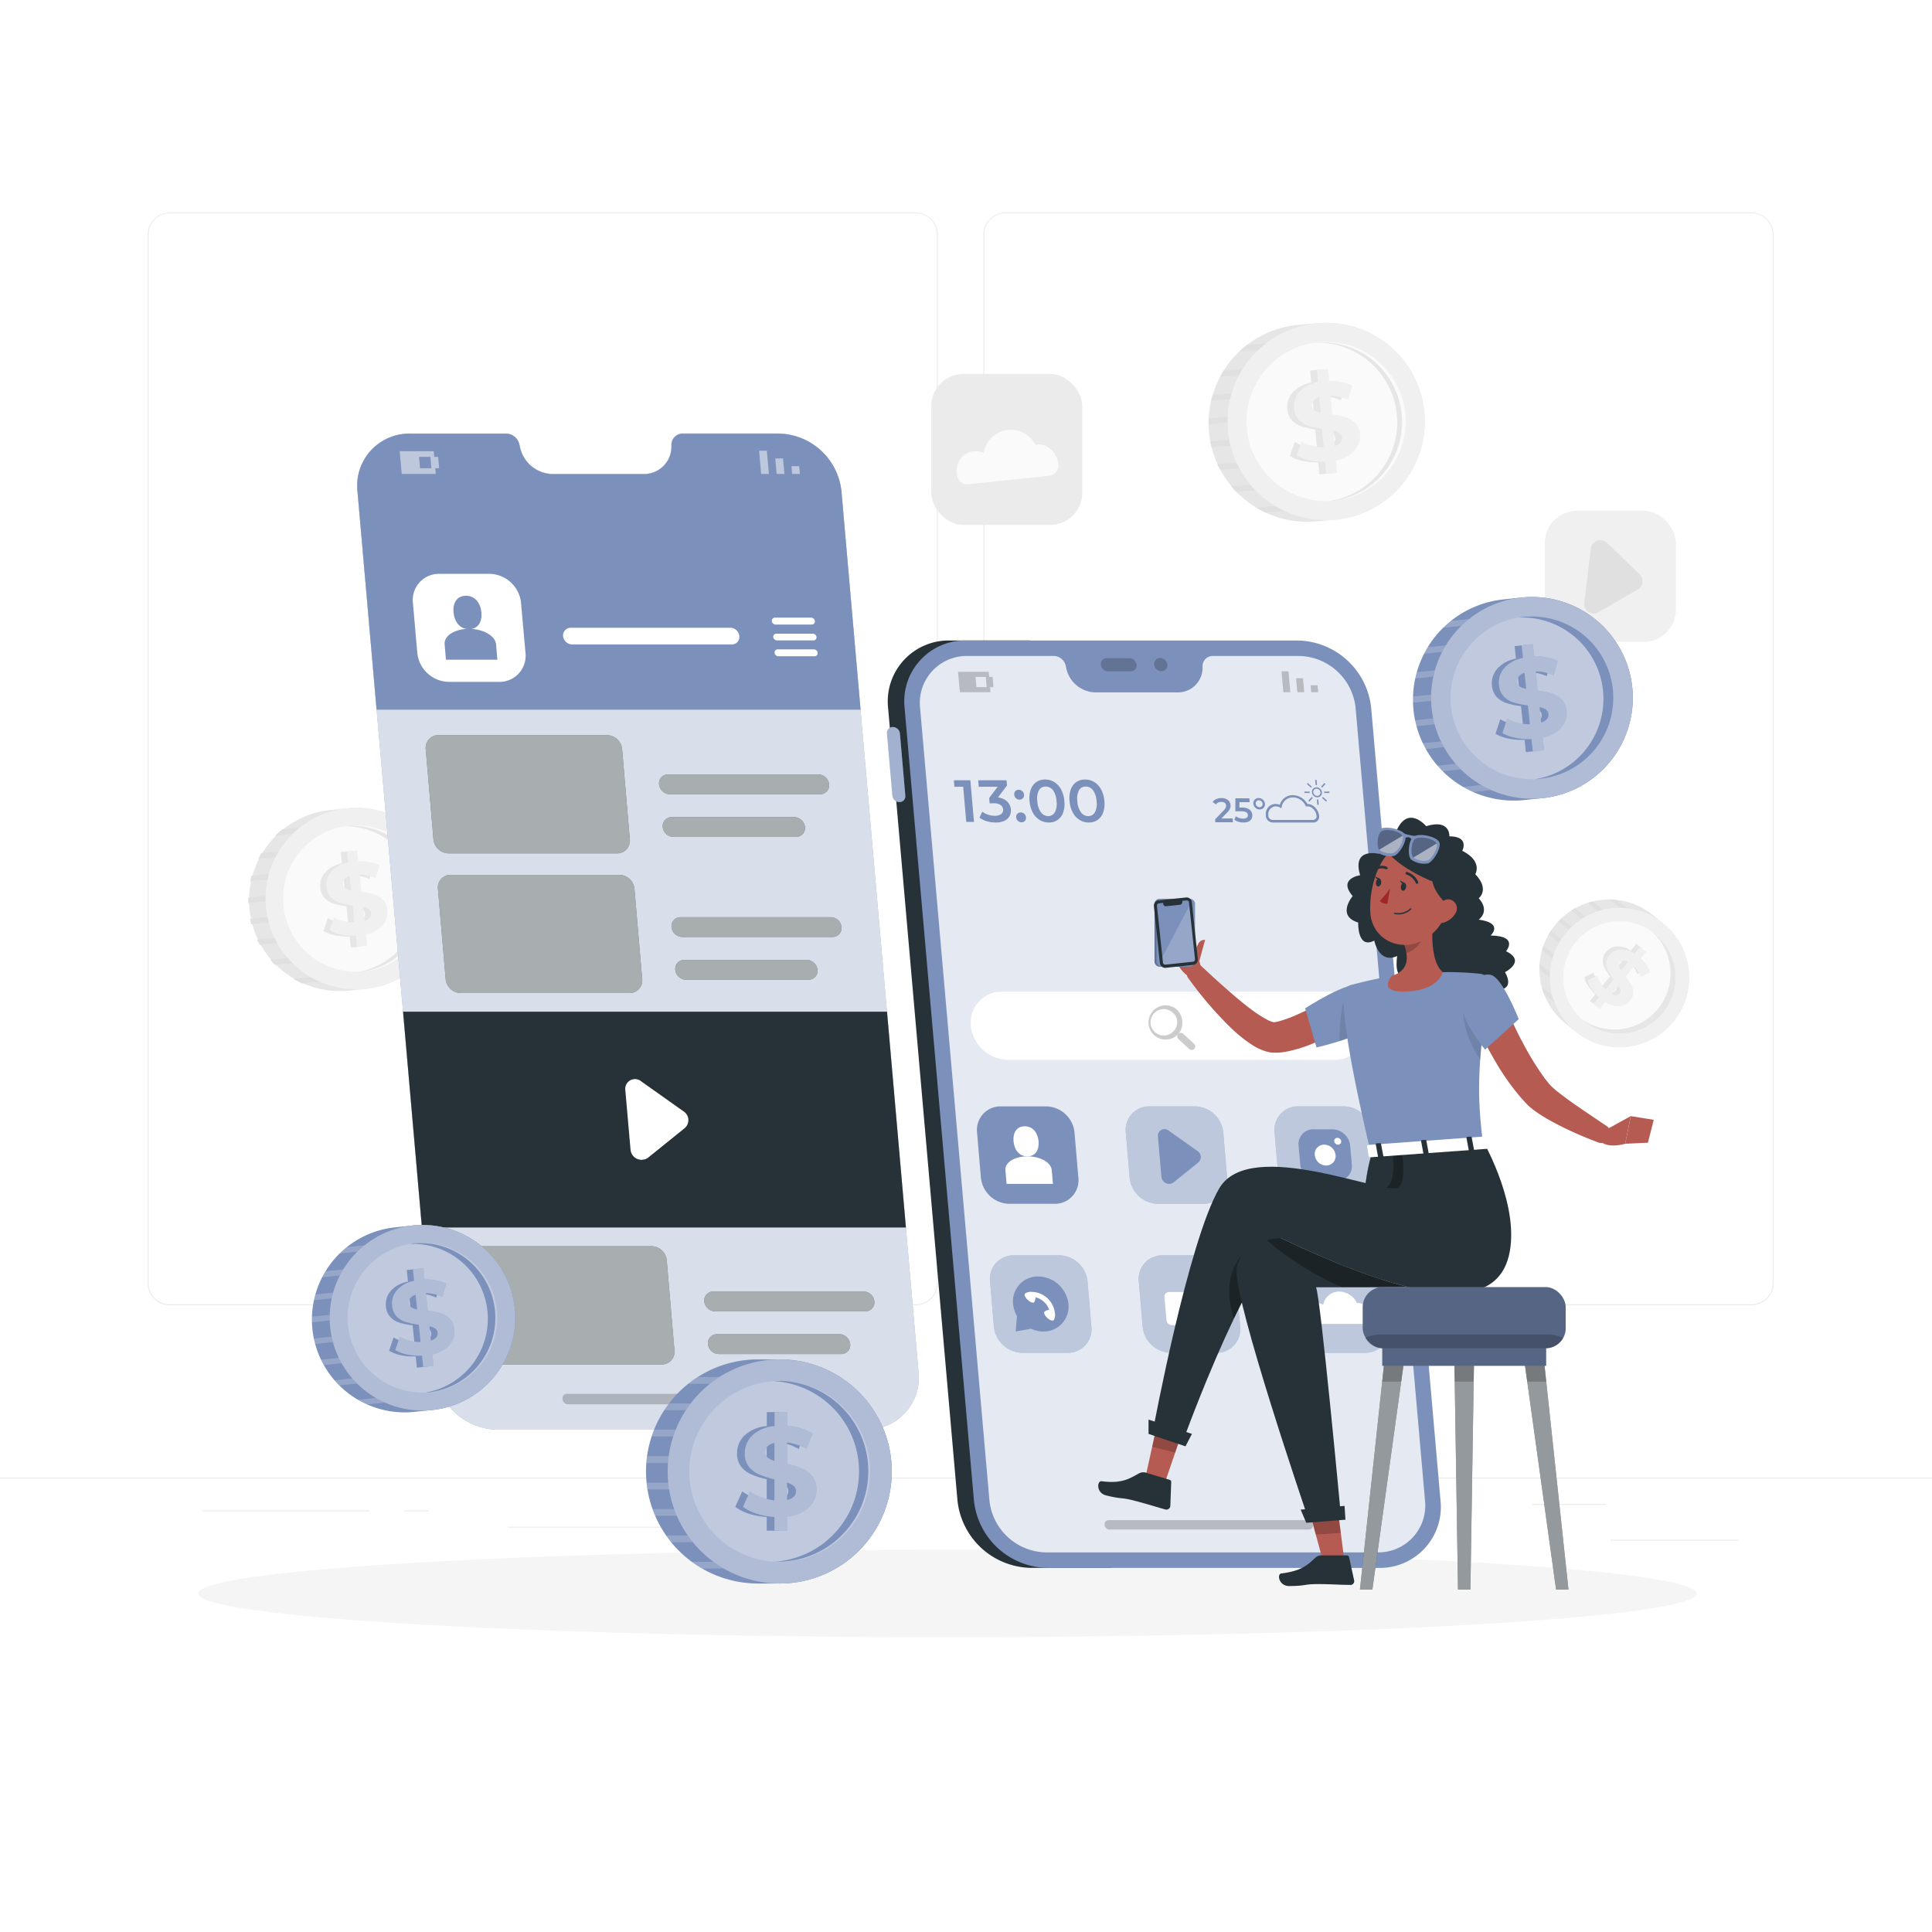 <svg class="animated" id="freepik_stories-app-monetization" xmlns="http://www.w3.org/2000/svg" viewBox="0 0 500 500" version="1.1" xmlns:xlink="http://www.w3.org/1999/xlink" xmlns:svgjs="http://svgjs.com/svgjs"><style>svg#freepik_stories-app-monetization:not(.animated) .animable {opacity: 0;}svg#freepik_stories-app-monetization.animated #freepik--Device--inject-31 {animation: 3s Infinite  linear floating;animation-delay: 0s;}svg#freepik_stories-app-monetization.animated #freepik--Screen--inject-31 {animation: 3s Infinite  linear floating;animation-delay: 0s;}svg#freepik_stories-app-monetization.animated #freepik--Coins--inject-31 {animation: 3s Infinite  linear wind;animation-delay: 0s;}            @keyframes floating {                0% {                    opacity: 1;                    transform: translateY(0px);                }                50% {                    transform: translateY(-10px);                }                100% {                    opacity: 1;                    transform: translateY(0px);                }            }                    @keyframes wind {                0% {                    transform: rotate( 0deg );                }                25% {                    transform: rotate( 1deg );                }                75% {                    transform: rotate( -1deg );                }            }        </style><g id="freepik--background-complete--inject-31" class="animable" style="transform-origin: 250px 228.23px;"><rect x="416.78" y="398.49" width="33.12" height="0.25" style="fill: rgb(235, 235, 235); transform-origin: 433.34px 398.615px;" id="elur8ls5f3dks" class="animable"></rect><rect x="322.53" y="401.21" width="8.69" height="0.25" style="fill: rgb(235, 235, 235); transform-origin: 326.875px 401.335px;" id="elso8yxhcugsf" class="animable"></rect><rect x="396.59" y="389.21" width="19.19" height="0.25" style="fill: rgb(235, 235, 235); transform-origin: 406.185px 389.335px;" id="el0gcvq3otj068" class="animable"></rect><rect x="52.46" y="390.89" width="43.19" height="0.25" style="fill: rgb(235, 235, 235); transform-origin: 74.055px 391.015px;" id="el0766u9yxt01e" class="animable"></rect><rect x="104.56" y="390.89" width="6.33" height="0.25" style="fill: rgb(235, 235, 235); transform-origin: 107.725px 391.015px;" id="eluyhu2a5ncfn" class="animable"></rect><rect x="131.47" y="395.11" width="93.68" height="0.25" style="fill: rgb(235, 235, 235); transform-origin: 178.31px 395.235px;" id="elatvg02dq7" class="animable"></rect><path d="M237,337.8H43.92a5.71,5.71,0,0,1-5.71-5.71V60.66A5.71,5.71,0,0,1,43.92,55H237a5.71,5.71,0,0,1,5.71,5.71V332.09A5.71,5.71,0,0,1,237,337.8ZM43.92,55.2a5.47,5.47,0,0,0-5.46,5.46V332.09a5.47,5.47,0,0,0,5.46,5.46H237a5.47,5.47,0,0,0,5.46-5.46V60.66A5.47,5.47,0,0,0,237,55.2Z" style="fill: rgb(235, 235, 235); transform-origin: 140.46px 196.4px;" id="el3xhnbu1iszw" class="animable"></path><path d="M453.31,337.8H260.21a5.72,5.72,0,0,1-5.71-5.71V60.66A5.72,5.72,0,0,1,260.21,55h193.1A5.71,5.71,0,0,1,459,60.66V332.09A5.71,5.71,0,0,1,453.31,337.8ZM260.21,55.2a5.47,5.47,0,0,0-5.46,5.46V332.09a5.47,5.47,0,0,0,5.46,5.46h193.1a5.47,5.47,0,0,0,5.46-5.46V60.66a5.47,5.47,0,0,0-5.46-5.46Z" style="fill: rgb(235, 235, 235); transform-origin: 356.75px 196.4px;" id="el22365ypjyxd" class="animable"></path><rect y="382.4" width="500" height="0.25" style="fill: rgb(235, 235, 235); transform-origin: 250px 382.525px;" id="elm8ueq5bdu2a" class="animable"></rect><path d="M345.42,134.51A25.53,25.53,0,1,0,341,83.64l-4.91.43a25.53,25.53,0,0,0,4.45,50.87Z" style="fill: rgb(230, 230, 230); transform-origin: 340.766px 109.29px;" id="el3qzl0vnsl4z" class="animable"></path><path d="M352.51,116.86l-37.44,3.28c.23.5.48,1,.74,1.48l36.83-3.22Z" style="fill: rgb(224, 224, 224); transform-origin: 333.855px 119.24px;" id="elna1omew6ip" class="animable"></path><path d="M352,110.87l-38.78,3.39c.1.51.21,1,.34,1.52l38.58-3.38Z" style="fill: rgb(224, 224, 224); transform-origin: 332.68px 113.325px;" id="el09it9nx85q0p" class="animable"></path><path d="M351.46,104.88l-38.67,3.38c0,.51,0,1,0,1.55l38.83-3.4Z" style="fill: rgb(224, 224, 224); transform-origin: 332.205px 107.345px;" id="el80bb5qiejud" class="animable"></path><path d="M353,122.85l-34.35,3c.42.49.85,1,1.29,1.43l33.2-2.9Z" style="fill: rgb(224, 224, 224); transform-origin: 335.895px 125.065px;" id="elw3evo8j3cea" class="animable"></path><path d="M320.71,91,350,88.43l-.13-1.53-27.16,2.37A25.78,25.78,0,0,0,320.71,91Z" style="fill: rgb(224, 224, 224); transform-origin: 335.355px 88.95px;" id="elzh193q2kv" class="animable"></path><path d="M353.56,128.85l-28.5,2.49a25.82,25.82,0,0,0,2.49,1.33l26.14-2.29Z" style="fill: rgb(224, 224, 224); transform-origin: 339.375px 130.76px;" id="elqfagnml5mr" class="animable"></path><path d="M350.41,92.89l-33.68,3c-.34.53-.65,1.07-1,1.63l34.77-3Z" style="fill: rgb(224, 224, 224); transform-origin: 333.115px 95.205px;" id="elw7t01q1ev1" class="animable"></path><path d="M350.94,98.88l-37.09,3.25c-.16.52-.3,1.05-.43,1.58l37.65-3.29Z" style="fill: rgb(224, 224, 224); transform-origin: 332.245px 101.295px;" id="elwqnr80wx9yj" class="animable"></path><g id="elrbp1gheivk"><circle cx="343.2" cy="109.08" r="25.53" style="fill: rgb(240, 240, 240); transform-origin: 343.2px 109.08px; transform: rotate(-61.89deg);" class="animable"></circle></g><g id="eldd5vtlhedt4"><circle cx="343.2" cy="109.08" r="20.6" style="fill: rgb(250, 250, 250); transform-origin: 343.2px 109.08px; transform: rotate(-72.82deg);" class="animable"></circle></g><path d="M341.4,88.55c-.42,0-.83.09-1.24.15a20.6,20.6,0,0,1,3.58,41c.42,0,.83,0,1.25-.07a20.6,20.6,0,0,0-3.59-41Z" style="fill: rgb(230, 230, 230); transform-origin: 351.508px 109.125px;" id="eljs0tzxydu0p" class="animable"></path><path d="M348.77,116.82a8.4,8.4,0,0,1-4.77,2.51l.28,3.2-2.86.25-.27-3.11a15.82,15.82,0,0,1-4.1-.4,10.08,10.08,0,0,1-3.23-1.27l1.27-3.63a10.19,10.19,0,0,0,2.66,1.12,11.85,11.85,0,0,0,3.07.43l-.42-4.78a22.06,22.06,0,0,1-3.53-.79,6.07,6.07,0,0,1-2.5-1.55,4.73,4.73,0,0,1-1.21-3,5.52,5.52,0,0,1,1.37-4.22,8.27,8.27,0,0,1,4.81-2.52l-.27-3.17,2.86-.25.27,3.12a12.55,12.55,0,0,1,6,1.23L347,103.64a11.5,11.5,0,0,0-4.51-1.11l.43,4.87a20.87,20.87,0,0,1,3.48.75,5.88,5.88,0,0,1,2.48,1.54,4.66,4.66,0,0,1,1.21,3A5.39,5.39,0,0,1,348.77,116.82ZM338.39,106.3a4.6,4.6,0,0,0,1.64.63l-.35-4.06a3.09,3.09,0,0,0-1.53,1,1.88,1.88,0,0,0-.41,1.34A1.49,1.49,0,0,0,338.39,106.3Zm6.76,8.37a1.69,1.69,0,0,0,.41-1.27,1.55,1.55,0,0,0-.63-1.13,4.87,4.87,0,0,0-1.61-.67l.35,4A3,3,0,0,0,345.15,114.67Z" style="fill: rgb(230, 230, 230); transform-origin: 341.626px 109.21px;" id="elv429fszr3jk" class="animable"></path><path d="M350.52,116.67a8.34,8.34,0,0,1-4.77,2.51l.28,3.2-2.86.25-.27-3.12a15.44,15.44,0,0,1-4.1-.39,10.25,10.25,0,0,1-3.22-1.27l1.26-3.63a10.46,10.46,0,0,0,2.67,1.12,11.3,11.3,0,0,0,3.06.42l-.42-4.77a21.66,21.66,0,0,1-3.52-.79,6.13,6.13,0,0,1-2.51-1.56,4.73,4.73,0,0,1-1.21-3,5.53,5.53,0,0,1,1.38-4.23,8.25,8.25,0,0,1,4.81-2.51l-.28-3.18,2.86-.25L344,98.6a12.71,12.71,0,0,1,6,1.24l-1.13,3.65a11.29,11.29,0,0,0-4.51-1.11l.43,4.86a20.87,20.87,0,0,1,3.48.75,6.08,6.08,0,0,1,2.49,1.54,4.75,4.75,0,0,1,1.21,3A5.46,5.46,0,0,1,350.52,116.67Zm-10.38-10.52a4.58,4.58,0,0,0,1.65.63l-.36-4.06a3.08,3.08,0,0,0-1.53,1,1.88,1.88,0,0,0-.4,1.35A1.5,1.5,0,0,0,340.14,106.15Zm6.76,8.37a1.67,1.67,0,0,0,.41-1.28,1.47,1.47,0,0,0-.63-1.12,4.53,4.53,0,0,0-1.6-.67l.34,4A3.06,3.06,0,0,0,346.9,114.52Z" style="fill: rgb(240, 240, 240); transform-origin: 343.435px 109.05px;" id="elfnuygj7g7x8" class="animable"></path><path d="M94.66,255.91a23.49,23.49,0,0,0-4.91-46.73l-4.51.48a23.49,23.49,0,0,0,4.91,46.72Z" style="fill: rgb(230, 230, 230); transform-origin: 90.068px 232.768px;" id="el7qtg26374aa" class="animable"></path><path d="M100.9,239.56l-34.39,3.61c.22.46.45.91.7,1.35L101,241Z" style="fill: rgb(224, 224, 224); transform-origin: 83.755px 242.04px;" id="el6emrm3wych" class="animable"></path><path d="M100.32,234.05,64.7,237.8c.09.47.21.93.33,1.39l35.44-3.73Z" style="fill: rgb(224, 224, 224); transform-origin: 82.585px 236.62px;" id="elnl5ylhz5m1i" class="animable"></path><path d="M99.74,228.55l-35.52,3.73c0,.47,0,.95,0,1.43L99.89,230Z" style="fill: rgb(224, 224, 224); transform-origin: 82.055px 231.13px;" id="ellk12k5oekj" class="animable"></path><path d="M101.47,245.06l-31.54,3.32c.38.44.79.88,1.21,1.3l30.48-3.21Z" style="fill: rgb(224, 224, 224); transform-origin: 85.775px 247.37px;" id="elivw2rddql1k" class="animable"></path><path d="M71.23,216.27l26.92-2.83L98,212l-24.94,2.63A21.5,21.5,0,0,0,71.23,216.27Z" style="fill: rgb(224, 224, 224); transform-origin: 84.69px 214.135px;" id="elmvinphwgr5" class="animable"></path><path d="M102.05,250.57l-26.17,2.75a25.09,25.09,0,0,0,2.31,1.18l24-2.52Z" style="fill: rgb(224, 224, 224); transform-origin: 89.035px 252.535px;" id="el5gtpb131wtt" class="animable"></path><path d="M98.58,217.54l-30.93,3.25c-.31.49-.59,1-.85,1.51L98.73,219Z" style="fill: rgb(224, 224, 224); transform-origin: 82.765px 219.92px;" id="el6smlipw4le" class="animable"></path><path d="M99.16,223,65.1,226.62c-.14.49-.26,1-.37,1.47l34.58-3.64Z" style="fill: rgb(224, 224, 224); transform-origin: 82.02px 225.545px;" id="elz7gcgignsxq" class="animable"></path><g id="el7ce6o5gg2vb"><circle cx="92.21" cy="232.55" r="23.49" style="fill: rgb(240, 240, 240); transform-origin: 92.21px 232.55px; transform: rotate(-2.78deg);" class="animable"></circle></g><g id="eld4ww6pgh1f8"><circle cx="92.21" cy="232.55" r="18.95" style="fill: rgb(250, 250, 250); transform-origin: 92.21px 232.55px; transform: rotate(-74.8deg);" class="animable"></circle></g><path d="M90.23,213.69l-1.15.16a19,19,0,0,1,4,37.63c.38,0,.76,0,1.15-.08a19,19,0,0,0-4-37.71Z" style="fill: rgb(230, 230, 230); transform-origin: 99.548px 232.577px;" id="ely5o7629qeui" class="animable"></path><path d="M97.46,239.58A7.71,7.71,0,0,1,93.11,242l.31,2.95-2.63.27-.3-2.86a14.36,14.36,0,0,1-3.78-.3,9.3,9.3,0,0,1-3-1.12l1.11-3.35a9.66,9.66,0,0,0,2.47,1,11.24,11.24,0,0,0,2.83.34l-.46-4.39a19.73,19.73,0,0,1-3.26-.67,5.59,5.59,0,0,1-2.33-1.39,4.35,4.35,0,0,1-1.16-2.73,5.12,5.12,0,0,1,1.19-3.92,7.62,7.62,0,0,1,4.39-2.38l-.31-2.92,2.63-.28.3,2.87a11.61,11.61,0,0,1,5.51,1l-1,3.37a10.5,10.5,0,0,0-4.16-.94L92,231a20,20,0,0,1,3.21.64A5.54,5.54,0,0,1,97.48,233a4.29,4.29,0,0,1,1.16,2.71A5,5,0,0,1,97.46,239.58Zm-9.72-9.51a4.11,4.11,0,0,0,1.52.55l-.39-3.73a2.79,2.79,0,0,0-1.39.91,1.69,1.69,0,0,0-.35,1.24A1.35,1.35,0,0,0,87.74,230.07Zm6.35,7.59a1.59,1.59,0,0,0,.36-1.18,1.36,1.36,0,0,0-.6-1,4.16,4.16,0,0,0-1.49-.59l.38,3.62A2.77,2.77,0,0,0,94.09,237.66Z" style="fill: rgb(230, 230, 230); transform-origin: 90.776px 232.735px;" id="elq1fdvqy75bb" class="animable"></path><path d="M99.07,239.41a7.71,7.71,0,0,1-4.35,2.38l.31,3L92.4,245l-.3-2.86a14.36,14.36,0,0,1-3.78-.29,9.37,9.37,0,0,1-3-1.13l1.1-3.35a9.66,9.66,0,0,0,2.47,1,10.8,10.8,0,0,0,2.83.34l-.46-4.39a20,20,0,0,1-3.26-.67,5.65,5.65,0,0,1-2.33-1.39,4.35,4.35,0,0,1-1.16-2.73,5.13,5.13,0,0,1,1.2-3.92,7.62,7.62,0,0,1,4.38-2.38l-.3-2.92,2.62-.28.3,2.87a11.61,11.61,0,0,1,5.51,1l-1,3.37a10.5,10.5,0,0,0-4.16-.94l.47,4.47a18.79,18.79,0,0,1,3.21.63,5.46,5.46,0,0,1,2.31,1.38,4.3,4.3,0,0,1,1.17,2.7A5,5,0,0,1,99.07,239.41Zm-9.72-9.51a4.11,4.11,0,0,0,1.52.55l-.39-3.73a2.79,2.79,0,0,0-1.39.91,1.69,1.69,0,0,0-.35,1.24A1.35,1.35,0,0,0,89.35,229.9Zm6.35,7.59a1.55,1.55,0,0,0,.36-1.18,1.38,1.38,0,0,0-.6-1A4.16,4.16,0,0,0,94,234.7l.39,3.63A2.87,2.87,0,0,0,95.7,237.49Z" style="fill: rgb(240, 240, 240); transform-origin: 92.37px 232.515px;" id="elr815ukg27vh" class="animable"></path><path d="M407.78,267a18,18,0,0,0,22.67-28l-2.7-2.19a18,18,0,0,0-22.68,28Z" style="fill: rgb(230, 230, 230); transform-origin: 417.757px 251.901px;" id="elx460jfq0hkd" class="animable"></path><path d="M420,261.49l-20.6-16.69q-.19.55-.36,1.11l20.28,16.42Z" style="fill: rgb(224, 224, 224); transform-origin: 409.52px 253.565px;" id="elyi5dnr6x6c" class="animable"></path><path d="M422.7,258.19,401.35,240.9c-.2.31-.39.62-.58.94L422,259Z" style="fill: rgb(224, 224, 224); transform-origin: 411.735px 249.95px;" id="el1bcp8gxejm7" class="animable"></path><path d="M425.37,254.89l-21.29-17.24c-.26.25-.52.51-.77.78l21.37,17.31Z" style="fill: rgb(224, 224, 224); transform-origin: 414.34px 246.695px;" id="el0ck5k31dezmp" class="animable"></path><path d="M417.35,264.79l-18.9-15.31c0,.45-.05.9-.05,1.36l18.27,14.79Z" style="fill: rgb(224, 224, 224); transform-origin: 407.875px 257.555px;" id="ele9d8hncpnik" class="animable"></path><path d="M416.56,232.77l16.14,13.07.68-.85-14.95-12.1C417.81,232.82,417.19,232.78,416.56,232.77Z" style="fill: rgb(224, 224, 224); transform-origin: 424.97px 239.305px;" id="eldrs53qbdl7t" class="animable"></path><path d="M414.68,268.09,399,255.38a18.32,18.32,0,0,0,.62,1.9L414,268.93Z" style="fill: rgb(224, 224, 224); transform-origin: 406.84px 262.155px;" id="elnegjdgsbpv" class="animable"></path><path d="M430.71,248.29l-18.54-15c-.43.1-.86.22-1.28.36L430,249.14Z" style="fill: rgb(224, 224, 224); transform-origin: 420.8px 241.215px;" id="el34zaidlomfs" class="animable"></path><path d="M428,251.59l-20.42-16.53c-.33.19-.66.38-1,.59l20.72,16.79Z" style="fill: rgb(224, 224, 224); transform-origin: 417.29px 243.75px;" id="elk4v57dz4rmi" class="animable"></path><g id="elb7bmpsrl7mu"><circle cx="419.11" cy="252.97" r="18.02" style="fill: rgb(240, 240, 240); transform-origin: 419.11px 252.97px; transform: rotate(-89.05deg);" class="animable"></circle></g><g id="elcvfp4zvl18"><circle cx="419.11" cy="252.97" r="14.54" style="fill: rgb(250, 250, 250); transform-origin: 419.11px 252.97px; transform: rotate(-23.13deg);" class="animable"></circle></g><path d="M428.26,241.68c-.23-.19-.46-.37-.7-.54a14.53,14.53,0,0,1-18.26,22.55c.21.2.43.39.67.58a14.53,14.53,0,1,0,18.29-22.59Z" style="fill: rgb(230, 230, 230); transform-origin: 421.474px 254.324px;" id="el2pfs17x3mjb" class="animable"></path><path d="M418.15,259.64a6,6,0,0,1-3.65-1.07l-1.43,1.76-1.58-1.27,1.39-1.72a11,11,0,0,1-1.89-2.21,7.38,7.38,0,0,1-1-2.22l2.42-1.22a7.16,7.16,0,0,0,.81,1.87,8,8,0,0,0,1.34,1.72l2.13-2.63a14.5,14.5,0,0,1-1.4-2.13,4.23,4.23,0,0,1-.51-2,3.35,3.35,0,0,1,.85-2.12,3.92,3.92,0,0,1,2.77-1.47,5.86,5.86,0,0,1,3.68,1.08l1.41-1.75,1.58,1.28-1.39,1.72a9,9,0,0,1,2.42,3.55l-2.36,1.3a8,8,0,0,0-1.75-2.77L419.81,252a15.37,15.37,0,0,1,1.41,2.09,4.24,4.24,0,0,1,.5,2,3.34,3.34,0,0,1-.84,2.1A3.87,3.87,0,0,1,418.15,259.64ZM418,249.21a3,3,0,0,0,.52,1.12l1.81-2.23a2.22,2.22,0,0,0-1.25-.27,1.33,1.33,0,0,0-.86.49A1,1,0,0,0,418,249.21Zm-.68,7.56a1.17,1.17,0,0,0,.83-.45,1,1,0,0,0,.23-.88,3.21,3.21,0,0,0-.48-1.12l-1.76,2.17A2.16,2.16,0,0,0,417.36,256.77Z" style="fill: rgb(230, 230, 230); transform-origin: 418.045px 252.295px;" id="el6aqe3mj7a2q" class="animable"></path><path d="M419.11,260.42a5.91,5.91,0,0,1-3.65-1.07L414,261.12l-1.57-1.28,1.39-1.72a10.56,10.56,0,0,1-1.89-2.2,7,7,0,0,1-1-2.23l2.42-1.22a7.32,7.32,0,0,0,.8,1.87,7.77,7.77,0,0,0,1.35,1.72l2.13-2.63a15.52,15.52,0,0,1-1.41-2.13,4.33,4.33,0,0,1-.5-2,3.32,3.32,0,0,1,.85-2.12,3.9,3.9,0,0,1,2.77-1.47,5.84,5.84,0,0,1,3.67,1.08l1.42-1.74,1.57,1.27L424.63,248a8.88,8.88,0,0,1,2.42,3.55l-2.36,1.3a8,8,0,0,0-1.74-2.77l-2.17,2.67a14.34,14.34,0,0,1,1.4,2.09,4.28,4.28,0,0,1,.51,2,3.32,3.32,0,0,1-.84,2.1A3.87,3.87,0,0,1,419.11,260.42ZM419,250a3.25,3.25,0,0,0,.52,1.13l1.81-2.24a2.19,2.19,0,0,0-1.24-.27,1.34,1.34,0,0,0-.86.49A1,1,0,0,0,419,250Zm-.67,7.56a1.14,1.14,0,0,0,.83-.45,1,1,0,0,0,.23-.88,3.26,3.26,0,0,0-.49-1.12l-1.76,2.17A2.1,2.1,0,0,0,418.33,257.55Z" style="fill: rgb(240, 240, 240); transform-origin: 418.99px 253.085px;" id="elakeaq8aet2m" class="animable"></path><g id="elafpcm2tqivs"><rect x="241.01" y="96.77" width="39.08" height="39.08" rx="8.32" style="fill: rgb(235, 235, 235); transform-origin: 260.55px 116.31px; transform: rotate(-6deg);" class="animable"></rect></g><path d="M247.7,122.94l-.06-.57a5,5,0,0,1,3.94-5.53,4.81,4.81,0,0,1,3,.39A7.15,7.15,0,0,1,268,115.12a4.2,4.2,0,0,1,3.49.8,6,6,0,0,1,2.42,4.26h0a2.68,2.68,0,0,1-2.38,2.95l-20.87,2.19A2.67,2.67,0,0,1,247.7,122.94Z" style="fill: rgb(250, 250, 250); transform-origin: 260.762px 118.284px;" id="elbvb3obkq119" class="animable"></path><g id="elxlqz1cq2x"><rect x="399.79" y="132.18" width="33.94" height="33.94" rx="8.32" style="fill: rgb(240, 240, 240); transform-origin: 416.76px 149.15px; transform: rotate(7deg);" class="animable"></rect></g><path d="M415.87,140.47l8.47,8.18a2.47,2.47,0,0,1-.48,3.9l-10.19,5.89A2.45,2.45,0,0,1,410,156l1.72-14.09A2.46,2.46,0,0,1,415.87,140.47Z" style="fill: rgb(224, 224, 224); transform-origin: 417.531px 149.277px;" id="eldxo1pzkt1bq" class="animable"></path></g><g id="freepik--Shadow--inject-31" class="animable" style="transform-origin: 245.18px 412.39px;"><ellipse id="freepik--path--inject-31" cx="245.18" cy="412.39" rx="193.89" ry="11.32" style="fill: rgb(245, 245, 245); transform-origin: 245.18px 412.39px;" class="animable"></ellipse></g><g id="freepik--Device--inject-31" class="animable" style="transform-origin: 301.217px 285.765px;"><path d="M245.79,165.76h20.82l21,240H266.79a19.46,19.46,0,0,1-19-17.47L229.84,183.23A15.76,15.76,0,0,1,245.79,165.76Z" style="fill: rgb(38, 50, 56); transform-origin: 258.678px 285.759px;" id="el0ln251m7gq7" class="animable"></path><path d="M232.9,189.83a1.87,1.87,0,0,0-1.83-1.68,1.51,1.51,0,0,0-1.52,1.68l1.4,16.08a1.87,1.87,0,0,0,1.82,1.67,1.51,1.51,0,0,0,1.53-1.67Z" style="fill: rgb(123, 144, 186); transform-origin: 231.924px 197.865px;" id="elyccgx1g7diq" class="animable"></path><g id="eld67pphyzw6b"><path d="M232.9,189.83a1.87,1.87,0,0,0-1.83-1.68,1.51,1.51,0,0,0-1.52,1.68l1.4,16.08a1.87,1.87,0,0,0,1.82,1.67,1.51,1.51,0,0,0,1.53-1.67Z" style="fill: rgb(255, 255, 255); opacity: 0.3; transform-origin: 231.924px 197.865px;" class="animable"></path></g><path d="M271.05,405.77h85.8A15.76,15.76,0,0,0,372.8,388.3L354.86,183.23a19.46,19.46,0,0,0-19-17.47H250.06a15.75,15.75,0,0,0-15.95,17.47L252.05,388.3A19.44,19.44,0,0,0,271.05,405.77Z" style="fill: rgb(123, 144, 186); transform-origin: 303.454px 285.765px;" id="el8iknn6r6cbi" class="animable"></path><path d="M250.41,169.76h22.3a3.25,3.25,0,0,1,3.1,2.54l.15.7a7.9,7.9,0,0,0,7.57,6.19h21.2a6.37,6.37,0,0,0,6.49-6.19l0-.7a2.62,2.62,0,0,1,2.66-2.54h22.3a15,15,0,0,1,14.65,13.47L368.79,388.3a12.14,12.14,0,0,1-12.29,13.46H270.7a15,15,0,0,1-14.64-13.46L238.12,183.23A12.14,12.14,0,0,1,250.41,169.76Z" style="fill: rgb(123, 144, 186); transform-origin: 303.454px 285.76px;" id="el6kqfwji7dl7" class="animable"></path><g id="el40zmqwjmwbe"><path d="M250.41,169.76h22.3a3.25,3.25,0,0,1,3.1,2.54l.15.7a7.9,7.9,0,0,0,7.57,6.19h21.2a6.37,6.37,0,0,0,6.49-6.19l0-.7a2.62,2.62,0,0,1,2.66-2.54h22.3a15,15,0,0,1,14.65,13.47L368.79,388.3a12.14,12.14,0,0,1-12.29,13.46H270.7a15,15,0,0,1-14.64-13.46L238.12,183.23A12.14,12.14,0,0,1,250.41,169.76Z" style="fill: rgb(255, 255, 255); opacity: 0.8; transform-origin: 303.454px 285.76px;" class="animable"></path></g><g id="elhby7awipdbq"><g style="opacity: 0.2; transform-origin: 293.504px 172.015px;" class="animable"><path d="M298.69,172a1.89,1.89,0,0,0,1.86,1.7,1.53,1.53,0,0,0,1.55-1.7,1.9,1.9,0,0,0-1.85-1.71A1.55,1.55,0,0,0,298.69,172Z" id="elee9vz7ybujv" class="animable" style="transform-origin: 300.396px 171.995px;"></path><path d="M286.46,170.33h5.84a1.92,1.92,0,0,1,1.86,1.71,1.54,1.54,0,0,1-1.56,1.7h-5.84a1.89,1.89,0,0,1-1.85-1.7A1.53,1.53,0,0,1,286.46,170.33Z" id="eltvsdv9agu3l" class="animable" style="transform-origin: 289.534px 172.035px;"></path></g></g><g id="elugwcun4cjhb"><g style="opacity: 0.2; transform-origin: 336.405px 176.445px;" class="animable"><polygon points="341.15 179.15 339.35 179.15 339.19 177.35 340.99 177.35 341.15 179.15" id="el2h9qb8d93kr" class="animable" style="transform-origin: 340.17px 178.25px;"></polygon><polygon points="337.38 177.35 337.54 179.15 335.74 179.15 335.58 177.35 335.42 175.54 337.23 175.54 337.38 177.35" id="eluanlgrqstif" class="animable" style="transform-origin: 336.48px 177.345px;"></polygon><polygon points="333.46 173.74 333.62 175.54 333.78 177.35 333.94 179.15 332.13 179.15 331.97 177.35 331.81 175.54 331.66 173.74 333.46 173.74" id="el22u7y8w4bi8" class="animable" style="transform-origin: 332.8px 176.445px;"></polygon></g></g><g id="eludlyd12277"><path d="M247.94,173.86l.47,5.29h7.94l-.12-1.32h.88l-.23-2.65H256l-.12-1.32Zm4.53,1.32h2.65l.23,2.65H252.7Z" style="opacity: 0.2; transform-origin: 252.525px 176.505px;" class="animable"></path></g><g id="elz8vq70572e"><g style="opacity: 0.2; transform-origin: 312.825px 394.625px;" class="animable"><path d="M287.14,395.84h51.58c1.56,0,1.35-2.43-.21-2.43H286.93c-1.56,0-1.35,2.43.21,2.43Z" id="elct5eyzfgpoe" class="animable" style="transform-origin: 312.825px 394.625px;"></path></g></g><path d="M353.29,350.1H341.56a7.5,7.5,0,0,1-7.33-6.74l-1-11.74a6.08,6.08,0,0,1,6.15-6.74h11.74a7.51,7.51,0,0,1,7.33,6.74l1,11.74A6.08,6.08,0,0,1,353.29,350.1Z" style="fill: rgb(123, 144, 186); transform-origin: 346.34px 337.49px;" id="el53pd13urqbb" class="animable"></path><g id="el181sa5sgldz"><path d="M353.29,350.1H341.56a7.5,7.5,0,0,1-7.33-6.74l-1-11.74a6.08,6.08,0,0,1,6.15-6.74h11.74a7.51,7.51,0,0,1,7.33,6.74l1,11.74A6.08,6.08,0,0,1,353.29,350.1Z" style="fill: rgb(255, 255, 255); opacity: 0.5; transform-origin: 346.34px 337.49px;" class="animable"></path></g><path d="M349.92,311.54H338.19a7.5,7.5,0,0,1-7.33-6.74l-1-11.73a6.07,6.07,0,0,1,6.15-6.74h11.74a7.5,7.5,0,0,1,7.33,6.74l1,11.73A6.08,6.08,0,0,1,349.92,311.54Z" style="fill: rgb(123, 144, 186); transform-origin: 342.969px 298.935px;" id="elk2bfrbu9xpk" class="animable"></path><g id="elb6rgoqw1mwc"><path d="M349.92,311.54H338.19a7.5,7.5,0,0,1-7.33-6.74l-1-11.73a6.07,6.07,0,0,1,6.15-6.74h11.74a7.5,7.5,0,0,1,7.33,6.74l1,11.73A6.08,6.08,0,0,1,349.92,311.54Z" style="fill: rgb(255, 255, 255); opacity: 0.5; transform-origin: 342.969px 298.935px;" class="animable"></path></g><path d="M311.42,311.54H299.69a7.5,7.5,0,0,1-7.33-6.74l-1-11.73a6.07,6.07,0,0,1,6.15-6.74h11.74a7.5,7.5,0,0,1,7.33,6.74l1,11.73A6.07,6.07,0,0,1,311.42,311.54Z" style="fill: rgb(123, 144, 186); transform-origin: 304.47px 298.935px;" id="elft0j306j2qn" class="animable"></path><g id="elouek36ccl7g"><path d="M311.42,311.54H299.69a7.5,7.5,0,0,1-7.33-6.74l-1-11.73a6.07,6.07,0,0,1,6.15-6.74h11.74a7.5,7.5,0,0,1,7.33,6.74l1,11.73A6.07,6.07,0,0,1,311.42,311.54Z" style="fill: rgb(255, 255, 255); opacity: 0.5; transform-origin: 304.47px 298.935px;" class="animable"></path></g><path d="M272.92,311.54H261.19a7.5,7.5,0,0,1-7.33-6.74l-1-11.73a6.08,6.08,0,0,1,6.15-6.74h11.74a7.5,7.5,0,0,1,7.33,6.74l1,11.73A6.08,6.08,0,0,1,272.92,311.54Z" style="fill: rgb(123, 144, 186); transform-origin: 265.97px 298.935px;" id="eloaldpbakfh" class="animable"></path><path d="M314.8,350.1H303.06a7.51,7.51,0,0,1-7.33-6.74l-1-11.74a6.08,6.08,0,0,1,6.15-6.74h11.74a7.5,7.5,0,0,1,7.33,6.74l1,11.74A6.08,6.08,0,0,1,314.8,350.1Z" style="fill: rgb(123, 144, 186); transform-origin: 307.84px 337.49px;" id="eluelnkabdj2s" class="animable"></path><g id="el36evpuq77po"><path d="M314.8,350.1H303.06a7.51,7.51,0,0,1-7.33-6.74l-1-11.74a6.08,6.08,0,0,1,6.15-6.74h11.74a7.5,7.5,0,0,1,7.33,6.74l1,11.74A6.08,6.08,0,0,1,314.8,350.1Z" style="fill: rgb(255, 255, 255); opacity: 0.5; transform-origin: 307.84px 337.49px;" class="animable"></path></g><path d="M268.78,295.37c.19,2.15-.75,3.89-2.9,3.89s-3.39-1.74-3.58-3.89.75-3.89,2.9-3.89S268.59,293.22,268.78,295.37Z" style="fill: rgb(255, 255, 255); transform-origin: 265.54px 295.37px;" id="ell5dwlxnsc9h" class="animable"></path><path d="M266.5,306.39h6l-.31-3.57c-.18-2-3-3.56-6.31-3.56s-5.85,1.59-5.68,3.56l.31,3.57Z" style="fill: rgb(255, 255, 255); transform-origin: 266.346px 302.825px;" id="elpyr7lprkag" class="animable"></path><path d="M337.92,340.87l0-.36a2.93,2.93,0,0,1,2.61-3.29,3.3,3.3,0,0,1,1.93.46,4.13,4.13,0,0,1,4.15-3.42,5.14,5.14,0,0,1,4.57,3,2.88,2.88,0,0,1,2.25.75,4.22,4.22,0,0,1,1.52,2.89h0a1.56,1.56,0,0,1-1.58,1.73H339.8A1.93,1.93,0,0,1,337.92,340.87Z" style="fill: rgb(255, 255, 255); transform-origin: 346.428px 338.445px;" id="el5hnkxblyv4" class="animable"></path><path d="M302.46,292.61l7.44,5.27a1.84,1.84,0,0,1,.26,2.92l-6.52,5.27a2,2,0,0,1-3.06-1.46l-.92-10.54A1.71,1.71,0,0,1,302.46,292.61Z" style="fill: rgb(123, 144, 186); transform-origin: 305.208px 299.297px;" id="el0hb60ws2qqio" class="animable"></path><path d="M346,305.61h-4.91a4.7,4.7,0,0,1-4.59-4.22l-.43-4.91a3.8,3.8,0,0,1,3.85-4.22h4.91a4.7,4.7,0,0,1,4.59,4.22l.43,4.91A3.8,3.8,0,0,1,346,305.61Z" style="fill: rgb(123, 144, 186); transform-origin: 342.96px 298.935px;" id="el1gsv0mzring" class="animable"></path><path d="M309,333.38h0a1.17,1.17,0,0,1-1.19,1h-5.25a1.18,1.18,0,0,0-1.2,1.31l.52,5.95a1.46,1.46,0,0,0,1.43,1.31h10a1.18,1.18,0,0,0,1.19-1.31l-.48-5.56-.15-1.7-.07-.77a1.46,1.46,0,0,0-1.43-1.31H310.2A1.18,1.18,0,0,0,309,333.38Z" style="fill: rgb(255, 255, 255); transform-origin: 307.93px 337.625px;" id="eljji7myd4zj" class="animable"></path><path d="M345.65,298.93a2.43,2.43,0,0,1-2.46,2.7,3,3,0,0,1-2.93-2.7,2.42,2.42,0,0,1,2.46-2.69A3,3,0,0,1,345.65,298.93Z" style="fill: rgb(255, 255, 255); transform-origin: 342.955px 298.935px;" id="elgzh5empb6lo" class="animable"></path><path d="M347.1,295.35a.8.8,0,0,1-.8.89,1,1,0,0,1-1-.89.8.8,0,0,1,.81-.88A1,1,0,0,1,347.1,295.35Z" style="fill: rgb(255, 255, 255); transform-origin: 346.201px 295.355px;" id="elxvga3yu7x29" class="animable"></path><path d="M276.3,350.1H264.56a7.51,7.51,0,0,1-7.33-6.74l-1-11.74a6.08,6.08,0,0,1,6.16-6.74h11.73a7.5,7.5,0,0,1,7.33,6.74l1,11.74A6.08,6.08,0,0,1,276.3,350.1Z" style="fill: rgb(123, 144, 186); transform-origin: 269.34px 337.49px;" id="el49i6p7r2t85" class="animable"></path><g id="elb35860nbvxw"><path d="M276.3,350.1H264.56a7.51,7.51,0,0,1-7.33-6.74l-1-11.74a6.08,6.08,0,0,1,6.16-6.74h11.73a7.5,7.5,0,0,1,7.33,6.74l1,11.74A6.08,6.08,0,0,1,276.3,350.1Z" style="fill: rgb(255, 255, 255); opacity: 0.5; transform-origin: 269.34px 337.49px;" class="animable"></path></g><path d="M268.7,330.35a6.43,6.43,0,0,0-6.51,7.14,7.62,7.62,0,0,0,1,3.08l-.33,4,4-.69a7.48,7.48,0,0,0,3.14.71,6.43,6.43,0,0,0,6.51-7.14A8,8,0,0,0,268.7,330.35Z" style="fill: rgb(123, 144, 186); transform-origin: 269.35px 337.47px;" id="ely454jca821c" class="animable"></path><path d="M273,339.81a6.15,6.15,0,0,0-5.94-5.47,2.63,2.63,0,0,0-1.8.45c-.26.29.06,1,.72,1.63s1.41.87,1.68.58a2.59,2.59,0,0,0,.34-1.26,5,5,0,0,1,3.53,3.25,2.3,2.3,0,0,0-1.21.45c-.27.29.05,1,.71,1.63s1.42.86,1.68.57A2.57,2.57,0,0,0,273,339.81Z" style="fill: rgb(255, 255, 255); transform-origin: 269.113px 338.043px;" id="el7xjrp5bk3yw" class="animable"></path><path d="M345.41,274.28H260.84a9.81,9.81,0,0,1-9.59-8.82h0a8,8,0,0,1,8.05-8.82h84.57a9.81,9.81,0,0,1,9.59,8.82h0A8,8,0,0,1,345.41,274.28Z" style="fill: rgb(255, 255, 255); transform-origin: 302.355px 265.46px;" id="el638c8eko7g" class="animable"></path><g id="elpgzox74n83"><path d="M304.36,261.09a4.43,4.43,0,1,0,.4,6.69,1,1,0,0,0,.24,1.16l2.73,2.51a1,1,0,0,0,1.37,0,1,1,0,0,0-.12-1.37l-2.73-2.51a1,1,0,0,0-1.17-.14A4.68,4.68,0,0,0,304.36,261.09Zm-.47,5.57a3.42,3.42,0,1,1-.4-4.61A3.26,3.26,0,0,1,303.89,266.66Z" style="opacity: 0.2; transform-origin: 303.277px 265.95px;" class="animable"></path></g><path d="M251.12,201.93l.95,10.78h-2l-.8-9.1H247l-.14-1.68Z" style="fill: rgb(123, 144, 186); transform-origin: 249.465px 207.32px;" id="elycd2ws01yc" class="animable"></path><path d="M260.61,207.4a3.14,3.14,0,0,1,1,2.07,2.9,2.9,0,0,1-.33,1.71,2.86,2.86,0,0,1-1.33,1.23,5.21,5.21,0,0,1-2.3.45,7.87,7.87,0,0,1-2.26-.33,6.34,6.34,0,0,1-1.9-.92l.72-1.55a4.84,4.84,0,0,0,1.5.78,5.52,5.52,0,0,0,1.75.28,2.64,2.64,0,0,0,1.63-.44,1.28,1.28,0,0,0,.51-1.19,1.54,1.54,0,0,0-.68-1.18,3.19,3.19,0,0,0-1.8-.42h-1l-.12-1.37,2.2-2.91h-4.9l-.14-1.68h7.34l.11,1.34-2.34,3.11A4,4,0,0,1,260.61,207.4Z" style="fill: rgb(123, 144, 186); transform-origin: 257.394px 207.396px;" id="elmozslkgy2y" class="animable"></path><path d="M262.94,206.59a1.33,1.33,0,0,1-.45-.92,1.1,1.1,0,0,1,1.15-1.27,1.32,1.32,0,0,1,.93.35,1.34,1.34,0,0,1,.44.92,1.13,1.13,0,0,1-.29.92,1.12,1.12,0,0,1-.86.36A1.32,1.32,0,0,1,262.94,206.59Zm.51,5.86a1.31,1.31,0,0,1-.45-.91,1.17,1.17,0,0,1,.28-.93,1.15,1.15,0,0,1,.87-.35,1.35,1.35,0,0,1,1.37,1.28,1.08,1.08,0,0,1-.29.91,1.12,1.12,0,0,1-.86.36A1.33,1.33,0,0,1,263.45,212.45Z" style="fill: rgb(123, 144, 186); transform-origin: 264.004px 208.604px;" id="elns8hs50by4i" class="animable"></path><path d="M269.06,212.21a5,5,0,0,1-1.77-1.91,7.48,7.48,0,0,1-.84-3,6.7,6.7,0,0,1,.32-3,4,4,0,0,1,1.43-1.91,4,4,0,0,1,2.26-.65,4.54,4.54,0,0,1,2.37.65,5,5,0,0,1,1.77,1.91,7.33,7.33,0,0,1,.85,3,6.85,6.85,0,0,1-.32,3,3.77,3.77,0,0,1-3.7,2.56A4.49,4.49,0,0,1,269.06,212.21Zm3.95-2a4.75,4.75,0,0,0,.42-2.85,5.36,5.36,0,0,0-.91-2.85,2.36,2.36,0,0,0-1.91-.95,1.91,1.91,0,0,0-1.73.95,4.75,4.75,0,0,0-.42,2.85,5.36,5.36,0,0,0,.92,2.85,2.32,2.32,0,0,0,1.89,1A1.92,1.92,0,0,0,273,210.17Z" style="fill: rgb(123, 144, 186); transform-origin: 270.949px 207.301px;" id="elzm41hoqmmnq" class="animable"></path><path d="M279.42,212.21a5,5,0,0,1-1.77-1.91,7.49,7.49,0,0,1-.85-3,6.69,6.69,0,0,1,.33-3,3.9,3.9,0,0,1,1.43-1.91,3.94,3.94,0,0,1,2.25-.65,4.58,4.58,0,0,1,2.38.65,5,5,0,0,1,1.77,1.91,7.49,7.49,0,0,1,.85,3,6.69,6.69,0,0,1-.33,3,3.86,3.86,0,0,1-1.44,1.91,4,4,0,0,1-2.26.65A4.48,4.48,0,0,1,279.42,212.21Zm3.95-2a4.75,4.75,0,0,0,.42-2.85,5.36,5.36,0,0,0-.92-2.85,2.34,2.34,0,0,0-1.91-.95,1.91,1.91,0,0,0-1.72.95,4.75,4.75,0,0,0-.42,2.85,5.36,5.36,0,0,0,.92,2.85,2.32,2.32,0,0,0,1.89,1A1.92,1.92,0,0,0,283.37,210.17Z" style="fill: rgb(123, 144, 186); transform-origin: 281.305px 207.3px;" id="elkhfs37g7b6s" class="animable"></path><path d="M319,211.8l.08,1h-4.55l-.06-.76,2.24-2.33a2.41,2.41,0,0,0,.5-.69,1.39,1.39,0,0,0,.1-.59.87.87,0,0,0-.35-.66,1.49,1.49,0,0,0-.88-.23,1.58,1.58,0,0,0-1.39.64l-.85-.61a2,2,0,0,1,.91-.76,3.18,3.18,0,0,1,1.34-.27,2.69,2.69,0,0,1,1.65.48,1.73,1.73,0,0,1,.71,1.3,2,2,0,0,1-.13.94,3.06,3.06,0,0,1-.72,1l-1.51,1.57Z" style="fill: rgb(123, 144, 186); transform-origin: 316.46px 209.669px;" id="el11iwxozx4jpb" class="animable"></path><path d="M323.35,209.5a1.87,1.87,0,0,1,.74,1.38,1.76,1.76,0,0,1-.18,1,1.72,1.72,0,0,1-.76.72,3,3,0,0,1-1.32.26,4.4,4.4,0,0,1-1.3-.19,3.62,3.62,0,0,1-1.08-.52l.4-.89a3.23,3.23,0,0,0,.87.44,3.12,3.12,0,0,0,1,.16,1.5,1.5,0,0,0,.94-.25.73.73,0,0,0,.28-.69.87.87,0,0,0-.43-.72,2.67,2.67,0,0,0-1.31-.24h-1.49l0-3.36h3.62l.08,1h-2.65V209h.59A3.25,3.25,0,0,1,323.35,209.5Z" style="fill: rgb(123, 144, 186); transform-origin: 321.776px 209.731px;" id="elvuw7xu2xgjr" class="animable"></path><path d="M325.22,209.29a1.67,1.67,0,0,1-.58-.54,1.51,1.51,0,0,1-.27-.74,1.31,1.31,0,0,1,.14-.74,1.22,1.22,0,0,1,.49-.54,1.41,1.41,0,0,1,.74-.2,1.62,1.62,0,0,1,.78.2,1.69,1.69,0,0,1,.59.54,1.5,1.5,0,0,1,.26.74,1.4,1.4,0,0,1-.13.74,1.37,1.37,0,0,1-.5.54,1.41,1.41,0,0,1-.74.19A1.61,1.61,0,0,1,325.22,209.29Zm1.34-.64a.82.82,0,0,0,.19-.64.91.91,0,0,0-.31-.64.92.92,0,0,0-.65-.26.8.8,0,0,0-.61.26.79.79,0,0,0-.2.64,1,1,0,0,0,1,.89A.79.79,0,0,0,326.56,208.65Z" style="fill: rgb(123, 144, 186); transform-origin: 325.87px 208.005px;" id="el2apb2xbscbc" class="animable"></path><path d="M339.86,212.86H329.39a1.83,1.83,0,0,1-1.79-1.65l0-.28a2.55,2.55,0,0,1,2.28-2.86,2.88,2.88,0,0,1,1.32.22,3.47,3.47,0,0,1,3.4-2.5,4.35,4.35,0,0,1,3.74,2.28,2.58,2.58,0,0,1,1.75.67,3.6,3.6,0,0,1,1.3,2.47A1.49,1.49,0,0,1,339.86,212.86Zm-9.74-4.17H330a2,2,0,0,0-1.75,2.23l0,.28a1.14,1.14,0,0,0,1.11,1H339.8a.92.92,0,0,0,.93-1,2.89,2.89,0,0,0-1.05-2,1.91,1.91,0,0,0-1.49-.51l-.24,0-.1-.23a3.66,3.66,0,0,0-3.22-2.09,2.92,2.92,0,0,0-2.93,2.41l-.08.41-.37-.22A2.23,2.23,0,0,0,330.12,208.69Z" style="fill: rgb(123, 144, 186); transform-origin: 334.489px 209.325px;" id="elnfb1cmz8q1b" class="animable"></path><path d="M340.93,206.35a1.45,1.45,0,0,1-1.41-1.3,1.17,1.17,0,0,1,1.19-1.3,1.45,1.45,0,0,1,1.41,1.3A1.18,1.18,0,0,1,340.93,206.35Zm-.19-2.24a.85.85,0,0,0-.86.94,1.05,1.05,0,0,0,1,.93.85.85,0,0,0,.86-.93A1.05,1.05,0,0,0,340.74,204.11Z" style="fill: rgb(123, 144, 186); transform-origin: 340.819px 205.05px;" id="eluwkpyv6yach" class="animable"></path><polygon points="340.84 203.18 340.48 203.18 340.36 201.82 340.72 201.82 340.84 203.18" style="fill: rgb(123, 144, 186); transform-origin: 340.6px 202.5px;" id="elai6pndtf8m9" class="animable"></polygon><polygon points="341.28 208.28 340.92 208.28 340.8 206.92 341.17 206.92 341.28 208.28" style="fill: rgb(123, 144, 186); transform-origin: 341.04px 207.6px;" id="eltcm7ql72zz" class="animable"></polygon><polygon points="344.07 205.23 342.71 205.23 342.68 204.87 344.03 204.87 344.07 205.23" style="fill: rgb(123, 144, 186); transform-origin: 343.375px 205.05px;" id="elucl84ojr7w" class="animable"></polygon><polygon points="338.97 205.23 337.61 205.23 337.57 204.87 338.93 204.87 338.97 205.23" style="fill: rgb(123, 144, 186); transform-origin: 338.27px 205.05px;" id="elip0va4k2bq" class="animable"></polygon><polygon points="342.17 203.85 341.89 203.6 342.76 202.64 343.04 202.89 342.17 203.85" style="fill: rgb(123, 144, 186); transform-origin: 342.465px 203.245px;" id="elnbinxvfoj2q" class="animable"></polygon><polygon points="338.88 207.46 338.6 207.2 339.48 206.24 339.75 206.5 338.88 207.46" style="fill: rgb(123, 144, 186); transform-origin: 339.175px 206.85px;" id="elftvx2zz0rmg" class="animable"></polygon><polygon points="343.19 207.46 342.14 206.5 342.38 206.24 343.42 207.2 343.19 207.46" style="fill: rgb(123, 144, 186); transform-origin: 342.78px 206.85px;" id="el81cr544faij" class="animable"></polygon><polygon points="339.27 203.85 338.22 202.89 338.45 202.64 339.5 203.6 339.27 203.85" style="fill: rgb(123, 144, 186); transform-origin: 338.86px 203.245px;" id="elb6muqwwl1am" class="animable"></polygon></g><g id="freepik--Screen--inject-31" class="animable" style="transform-origin: 165.115px 241.091px;"><path d="M106.18,112.22H131A3.59,3.59,0,0,1,134.4,115l.17.77a8.78,8.78,0,0,0,8.41,6.88h23.56a7.08,7.08,0,0,0,7.21-6.88l0-.77a2.9,2.9,0,0,1,2.95-2.82h24.78a16.66,16.66,0,0,1,16.27,15L237.71,355a13.49,13.49,0,0,1-13.65,15H128.73a16.66,16.66,0,0,1-16.27-15L92.52,127.18A13.49,13.49,0,0,1,106.18,112.22Z" style="fill: rgb(123, 144, 186); transform-origin: 165.117px 241.091px;" id="elghjde728oda" class="animable"></path><g id="el8jsjiiwka75"><path d="M106.18,112.22H131A3.59,3.59,0,0,1,134.4,115l.17.77a8.78,8.78,0,0,0,8.41,6.88h23.56a7.08,7.08,0,0,0,7.21-6.88l0-.77a2.9,2.9,0,0,1,2.95-2.82h24.78a16.66,16.66,0,0,1,16.27,15L237.71,355a13.49,13.49,0,0,1-13.65,15H128.73a16.66,16.66,0,0,1-16.27-15L92.52,127.18A13.49,13.49,0,0,1,106.18,112.22Z" style="fill: rgb(255, 255, 255); opacity: 0.7; transform-origin: 165.117px 241.091px;" class="animable"></path></g><g id="elcq8nfrqpdsg"><g style="opacity: 0.2; transform-origin: 175.532px 362.07px;" class="animable"><path d="M147,363.42h57.3c1.74,0,1.51-2.7-.23-2.7H146.76c-1.74,0-1.5,2.7.24,2.7Z" id="el71qmd3v1mqr" class="animable" style="transform-origin: 175.532px 362.07px;"></path></g></g><path d="M201.51,112.22H176.73a2.9,2.9,0,0,0-2.95,2.82l0,.77a7.08,7.08,0,0,1-7.21,6.88H143a8.78,8.78,0,0,1-8.41-6.88l-.17-.77a3.59,3.59,0,0,0-3.44-2.82H106.18a13.49,13.49,0,0,0-13.66,15l4.94,56.44H222.72l-4.94-56.44A16.66,16.66,0,0,0,201.51,112.22Z" style="fill: rgb(123, 144, 186); transform-origin: 157.577px 147.939px;" id="elhuiae13y32" class="animable"></path><g id="el69cn3voqrhb"><g style="opacity: 0.5; transform-origin: 201.735px 119.645px;" class="animable"><polygon points="207.01 122.65 205 122.65 204.83 120.65 206.83 120.65 207.01 122.65" style="fill: rgb(255, 255, 255); transform-origin: 205.92px 121.65px;" id="el6v4rz0k7v7t" class="animable"></polygon><polygon points="202.82 120.65 203 122.65 200.99 122.65 200.82 120.65 200.64 118.64 202.65 118.64 202.82 120.65" style="fill: rgb(255, 255, 255); transform-origin: 201.82px 120.645px;" id="elpkkr5y6v8n" class="animable"></polygon><polygon points="198.46 116.64 198.64 118.64 198.81 120.65 198.99 122.65 196.98 122.65 196.81 120.65 196.63 118.64 196.46 116.64 198.46 116.64" style="fill: rgb(255, 255, 255); transform-origin: 197.725px 119.645px;" id="elknn27w54f9m" class="animable"></polygon></g></g><g id="el5251n5k6gkv"><path d="M103.44,116.77l.52,5.88h8.82l-.13-1.47h1l-.26-2.94h-1l-.13-1.47Zm5,1.47h2.94l.26,2.94h-2.94Z" style="fill: rgb(255, 255, 255); opacity: 0.5; transform-origin: 108.545px 119.71px;" class="animable"></path></g><path d="M129.19,176.47h-13A8.34,8.34,0,0,1,108,169l-1.14-13a6.76,6.76,0,0,1,6.83-7.49h13a8.34,8.34,0,0,1,8.15,7.49L136,169A6.76,6.76,0,0,1,129.19,176.47Z" style="fill: rgb(255, 255, 255); transform-origin: 121.429px 162.49px;" id="elu75v7ugz1hd" class="animable"></path><path d="M124.59,158.5c.21,2.39-.83,4.32-3.22,4.32s-3.77-1.93-4-4.32.84-4.32,3.22-4.32S124.38,156.12,124.59,158.5Z" style="fill: rgb(123, 144, 186); transform-origin: 120.978px 158.5px;" id="elgjrzrkep1ym" class="animable"></path><path d="M122.06,170.74h6.66l-.34-4c-.19-2.18-3.33-4-7-4s-6.5,1.78-6.31,4l.34,4Z" style="fill: rgb(123, 144, 186); transform-origin: 121.89px 166.74px;" id="elxtf3egd4y59" class="animable"></path><path d="M189.35,166.78H148.07a2.41,2.41,0,0,1-2.35-2.16h0a2,2,0,0,1,2-2.16H189a2.4,2.4,0,0,1,2.34,2.16h0A1.94,1.94,0,0,1,189.35,166.78Z" style="fill: rgb(255, 255, 255); transform-origin: 168.533px 164.621px;" id="elovhr0bxmxtl" class="animable"></path><path d="M210.07,161.64h-9.32a1,1,0,0,1-1-.9h0a.82.82,0,0,1,.82-.9h9.32a1,1,0,0,1,1,.9h0A.8.8,0,0,1,210.07,161.64Z" style="fill: rgb(255, 255, 255); transform-origin: 205.321px 160.74px;" id="el5jis4ljvy5c" class="animable"></path><path d="M210.42,165.74h-9.31a1,1,0,0,1-1-.9h0A.81.81,0,0,1,201,164h9.32a1,1,0,0,1,1,.89h0A.8.8,0,0,1,210.42,165.74Z" style="fill: rgb(255, 255, 255); transform-origin: 205.716px 164.871px;" id="elyz6agi0gqlj" class="animable"></path><path d="M210.78,169.84h-9.31a1,1,0,0,1-1-.89h0a.81.81,0,0,1,.82-.9h9.32a1,1,0,0,1,1,.9h0A.8.8,0,0,1,210.78,169.84Z" style="fill: rgb(255, 255, 255); transform-origin: 206.04px 168.945px;" id="el0f98h1kmictu" class="animable"></path><path d="M159.72,220.85H116.18a4,4,0,0,1-4-3.64l-2-23.33a3.27,3.27,0,0,1,3.31-3.63H157a4,4,0,0,1,4,3.63l2,23.33A3.28,3.28,0,0,1,159.72,220.85Z" style="fill: rgb(38, 50, 56); transform-origin: 136.59px 205.55px;" id="eltw3ot1311z" class="animable"></path><g id="el3qzma0j3k2g"><path d="M159.72,220.85H116.18a4,4,0,0,1-4-3.64l-2-23.33a3.27,3.27,0,0,1,3.31-3.63H157a4,4,0,0,1,4,3.63l2,23.33A3.28,3.28,0,0,1,159.72,220.85Z" style="fill: rgb(255, 255, 255); opacity: 0.6; transform-origin: 136.59px 205.55px;" class="animable"></path></g><path d="M162.88,257H119.34a4,4,0,0,1-4-3.63l-2-23.33a3.28,3.28,0,0,1,3.31-3.64H160.2a4,4,0,0,1,4,3.64l2,23.33A3.27,3.27,0,0,1,162.88,257Z" style="fill: rgb(38, 50, 56); transform-origin: 139.77px 241.7px;" id="elzkb1p80xewf" class="animable"></path><g id="el77ljffknmo"><path d="M162.88,257H119.34a4,4,0,0,1-4-3.63l-2-23.33a3.28,3.28,0,0,1,3.31-3.64H160.2a4,4,0,0,1,4,3.64l2,23.33A3.27,3.27,0,0,1,162.88,257Z" style="fill: rgb(255, 255, 255); opacity: 0.6; transform-origin: 139.77px 241.7px;" class="animable"></path></g><path d="M171.29,353.12H127.75a4.05,4.05,0,0,1-4-3.63l-2-23.34a3.27,3.27,0,0,1,3.31-3.63h43.54a4,4,0,0,1,3.95,3.63l2,23.34A3.27,3.27,0,0,1,171.29,353.12Z" style="fill: rgb(38, 50, 56); transform-origin: 148.15px 337.82px;" id="el8nrwbi2pkgj" class="animable"></path><g id="el2rb46o8l03w"><path d="M171.29,353.12H127.75a4.05,4.05,0,0,1-4-3.63l-2-23.34a3.27,3.27,0,0,1,3.31-3.63h43.54a4,4,0,0,1,3.95,3.63l2,23.34A3.27,3.27,0,0,1,171.29,353.12Z" style="fill: rgb(255, 255, 255); opacity: 0.6; transform-origin: 148.15px 337.82px;" class="animable"></path></g><polygon points="234.45 317.68 109.19 317.68 104.31 261.83 229.56 261.83 234.45 317.68" style="fill: rgb(38, 50, 56); transform-origin: 169.38px 289.755px;" id="elkn1j2no1s9" class="animable"></polygon><path d="M165.94,279.85l10.95,7.76a2.71,2.71,0,0,1,.38,4.29l-9.6,7.75a2.87,2.87,0,0,1-4.49-2.14L161.82,282A2.52,2.52,0,0,1,165.94,279.85Z" style="fill: rgb(255, 255, 255); transform-origin: 169.981px 289.713px;" id="elwlb754d1mn" class="animable"></path><path d="M212.24,205.55H173.35a2.85,2.85,0,0,1-2.79-2.57h0a2.31,2.31,0,0,1,2.34-2.56h38.89a2.85,2.85,0,0,1,2.79,2.56h0A2.32,2.32,0,0,1,212.24,205.55Z" style="fill: rgb(38, 50, 56); transform-origin: 192.57px 202.985px;" id="elcmyb93tnaac" class="animable"></path><path d="M206,216.6h-31.7a2.85,2.85,0,0,1-2.78-2.56h0a2.31,2.31,0,0,1,2.34-2.57h31.69a2.87,2.87,0,0,1,2.79,2.57h0A2.32,2.32,0,0,1,206,216.6Z" style="fill: rgb(38, 50, 56); transform-origin: 189.929px 214.035px;" id="eloulcgoivixr" class="animable"></path><g id="el94htpb8xqjq"><g style="opacity: 0.6; transform-origin: 192.57px 208.51px;" class="animable"><path d="M212.24,205.55H173.35a2.85,2.85,0,0,1-2.79-2.57h0a2.31,2.31,0,0,1,2.34-2.56h38.89a2.85,2.85,0,0,1,2.79,2.56h0A2.32,2.32,0,0,1,212.24,205.55Z" style="fill: rgb(255, 255, 255); transform-origin: 192.57px 202.985px;" id="el38ve0kbw021" class="animable"></path><path d="M206,216.6h-31.7a2.85,2.85,0,0,1-2.78-2.56h0a2.31,2.31,0,0,1,2.34-2.57h31.69a2.87,2.87,0,0,1,2.79,2.57h0A2.32,2.32,0,0,1,206,216.6Z" style="fill: rgb(255, 255, 255); transform-origin: 189.929px 214.035px;" id="eldy9km8chs4f" class="animable"></path></g></g><path d="M215.47,242.49H176.58a2.86,2.86,0,0,1-2.79-2.56h0a2.31,2.31,0,0,1,2.34-2.56H215a2.84,2.84,0,0,1,2.79,2.56h0A2.31,2.31,0,0,1,215.47,242.49Z" style="fill: rgb(38, 50, 56); transform-origin: 195.79px 239.93px;" id="el6rsj7medi6q" class="animable"></path><path d="M209.24,253.55H177.55a2.85,2.85,0,0,1-2.79-2.57h0a2.31,2.31,0,0,1,2.34-2.56h31.69a2.86,2.86,0,0,1,2.79,2.56h0A2.32,2.32,0,0,1,209.24,253.55Z" style="fill: rgb(38, 50, 56); transform-origin: 193.17px 250.985px;" id="elw3qbiamcaj" class="animable"></path><g id="el8k26vsjos8s"><g style="opacity: 0.6; transform-origin: 195.79px 245.46px;" class="animable"><path d="M215.47,242.49H176.58a2.86,2.86,0,0,1-2.79-2.56h0a2.31,2.31,0,0,1,2.34-2.56H215a2.84,2.84,0,0,1,2.79,2.56h0A2.31,2.31,0,0,1,215.47,242.49Z" style="fill: rgb(255, 255, 255); transform-origin: 195.79px 239.93px;" id="elahpqtx26dhr" class="animable"></path><path d="M209.24,253.55H177.55a2.85,2.85,0,0,1-2.79-2.57h0a2.31,2.31,0,0,1,2.34-2.56h31.69a2.86,2.86,0,0,1,2.79,2.56h0A2.32,2.32,0,0,1,209.24,253.55Z" style="fill: rgb(255, 255, 255); transform-origin: 193.17px 250.985px;" id="elymqqwdwet3p" class="animable"></path></g></g><path d="M224,339.37H185.06a2.85,2.85,0,0,1-2.79-2.57h0a2.31,2.31,0,0,1,2.34-2.56H223.5a2.86,2.86,0,0,1,2.79,2.56h0A2.32,2.32,0,0,1,224,339.37Z" style="fill: rgb(38, 50, 56); transform-origin: 204.28px 336.805px;" id="elgz7q6lgwhje" class="animable"></path><path d="M217.71,350.42H186a2.87,2.87,0,0,1-2.79-2.57h0a2.32,2.32,0,0,1,2.34-2.56h31.7a2.85,2.85,0,0,1,2.78,2.56h0A2.31,2.31,0,0,1,217.71,350.42Z" style="fill: rgb(38, 50, 56); transform-origin: 201.621px 347.855px;" id="elno6aofafs1a" class="animable"></path><g id="el2xrwrn707pa"><g style="opacity: 0.6; transform-origin: 204.28px 342.33px;" class="animable"><path d="M224,339.37H185.06a2.85,2.85,0,0,1-2.79-2.57h0a2.31,2.31,0,0,1,2.34-2.56H223.5a2.86,2.86,0,0,1,2.79,2.56h0A2.32,2.32,0,0,1,224,339.37Z" style="fill: rgb(255, 255, 255); transform-origin: 204.28px 336.805px;" id="elzte9srguor" class="animable"></path><path d="M217.71,350.42H186a2.87,2.87,0,0,1-2.79-2.57h0a2.32,2.32,0,0,1,2.34-2.56h31.7a2.85,2.85,0,0,1,2.78,2.56h0A2.31,2.31,0,0,1,217.71,350.42Z" style="fill: rgb(255, 255, 255); transform-origin: 201.621px 347.855px;" id="elbw677xudlfb" class="animable"></path></g></g></g><g id="freepik--Coins--inject-31" class="animable" style="transform-origin: 255.585px 279.032px;"><path d="M111.84,364.91a24,24,0,0,0-5-47.76l-4.61.49a24,24,0,1,0,5,47.75Z" style="fill: rgb(123, 144, 186); transform-origin: 107.033px 341.27px;" id="el720ltlujeqe" class="animable"></path><g id="elw1q8qqdp87a"><g style="opacity: 0.2; transform-origin: 100.12px 341.77px;" class="animable"><path d="M118.21,348.2l-35.15,3.69q.34.71.72,1.38l34.58-3.63Z" style="fill: rgb(255, 255, 255); transform-origin: 100.71px 350.735px;" id="elz3pgttsv7ia" class="animable"></path><path d="M117.62,342.57,81.21,346.4c.1.48.21,1,.34,1.42L117.77,344Z" style="fill: rgb(255, 255, 255); transform-origin: 99.49px 345.195px;" id="els0l1uldztls" class="animable"></path><path d="M117,336.94l-36.3,3.82c0,.48,0,1,0,1.46l36.45-3.84Z" style="fill: rgb(255, 255, 255); transform-origin: 98.925px 339.58px;" id="elrwakzz6ygpc" class="animable"></path><path d="M118.8,353.82l-32.25,3.39c.4.46.81.9,1.24,1.33L119,355.26Z" style="fill: rgb(255, 255, 255); transform-origin: 102.775px 356.18px;" id="elcs65pszd2k" class="animable"></path><path d="M87.89,324.4l27.51-2.89-.15-1.44-25.5,2.68A22.37,22.37,0,0,0,87.89,324.4Z" style="fill: rgb(255, 255, 255); transform-origin: 101.645px 322.235px;" id="elxyhr1e9p6p" class="animable"></path><path d="M119.39,359.45l-26.75,2.81A22.8,22.8,0,0,0,95,363.47l24.54-2.58Z" style="fill: rgb(255, 255, 255); transform-origin: 106.09px 361.46px;" id="eltpzcx1canxp" class="animable"></path><path d="M115.84,325.69,84.22,329c-.3.51-.59,1-.86,1.55L116,327.13Z" style="fill: rgb(255, 255, 255); transform-origin: 99.68px 328.12px;" id="el6imtdp9gxpa" class="animable"></path><path d="M116.43,331.32,81.62,335c-.14.49-.27,1-.38,1.49l35.34-3.71Z" style="fill: rgb(255, 255, 255); transform-origin: 98.91px 333.905px;" id="elj5wmqwp52ch" class="animable"></path></g></g><g id="elm9y7h6uvbod"><circle cx="109.33" cy="341.03" r="24.01" style="fill: rgb(123, 144, 186); transform-origin: 109.33px 341.03px; transform: rotate(-68.839deg);" class="animable"></circle></g><g id="el36vd3zvsjuk"><circle cx="109.33" cy="341.03" r="24.01" style="fill: rgb(255, 255, 255); opacity: 0.4; transform-origin: 109.33px 341.03px; transform: rotate(-68.839deg);" class="animable"></circle></g><g id="elb2owqfcv8t7"><circle cx="109.33" cy="341.03" r="19.37" style="fill: rgb(255, 255, 255); opacity: 0.2; transform-origin: 109.33px 341.03px; transform: rotate(-87.709deg);" class="animable"></circle></g><path d="M107.3,321.76c-.39,0-.78.1-1.16.17a19.37,19.37,0,0,1,4,38.45c.39,0,.78,0,1.17-.08a19.38,19.38,0,0,0-4-38.54Z" style="fill: rgb(123, 144, 186); transform-origin: 117.165px 341.041px;" id="elea7vp2y4z3o" class="animable"></path><path d="M114.69,348.22a7.89,7.89,0,0,1-4.44,2.44l.31,3-2.68.29-.31-2.93a14.51,14.51,0,0,1-3.86-.3,9.48,9.48,0,0,1-3-1.15l1.13-3.43a9.55,9.55,0,0,0,2.52,1,10.84,10.84,0,0,0,2.89.35l-.47-4.49a19.81,19.81,0,0,1-3.33-.68,5.62,5.62,0,0,1-2.38-1.42,4.5,4.5,0,0,1-1.19-2.79,5.2,5.2,0,0,1,1.23-4,7.75,7.75,0,0,1,4.48-2.44l-.32-3,2.69-.28.31,2.92a11.92,11.92,0,0,1,5.62,1.07l-1,3.44a10.69,10.69,0,0,0-4.26-1l.48,4.56a20.78,20.78,0,0,1,3.29.65,5.75,5.75,0,0,1,2.36,1.41,4.41,4.41,0,0,1,1.19,2.77A5.14,5.14,0,0,1,114.69,348.22Zm-9.93-9.72a4.27,4.27,0,0,0,1.55.57l-.4-3.82a2.89,2.89,0,0,0-1.42.93,1.76,1.76,0,0,0-.36,1.27A1.4,1.4,0,0,0,104.76,338.5Zm6.49,7.76a1.58,1.58,0,0,0,.36-1.21A1.41,1.41,0,0,0,111,344a4.39,4.39,0,0,0-1.51-.6l.39,3.71A2.86,2.86,0,0,0,111.25,346.26Z" style="fill: rgb(123, 144, 186); transform-origin: 107.915px 341.17px;" id="ela0x5939ck6w" class="animable"></path><path d="M116.34,348.05a7.89,7.89,0,0,1-4.44,2.43l.31,3-2.68.28-.31-2.92a15.35,15.35,0,0,1-3.86-.3,9.64,9.64,0,0,1-3.06-1.15l1.14-3.43a9.9,9.9,0,0,0,2.52,1,11.27,11.27,0,0,0,2.89.35l-.47-4.49a20.4,20.4,0,0,1-3.33-.68,5.72,5.72,0,0,1-2.38-1.42,4.47,4.47,0,0,1-1.19-2.8,5.19,5.19,0,0,1,1.22-4,7.73,7.73,0,0,1,4.48-2.44l-.31-3,2.69-.28.31,2.93a11.8,11.8,0,0,1,5.62,1.07l-1,3.44a10.61,10.61,0,0,0-4.25-1l.48,4.56a19.37,19.37,0,0,1,3.28.65,5.43,5.43,0,0,1,2.36,1.41,4.35,4.35,0,0,1,1.19,2.76A5.11,5.11,0,0,1,116.34,348.05Zm-9.93-9.73a4.27,4.27,0,0,0,1.55.57l-.4-3.81a2.9,2.9,0,0,0-1.42.92,1.74,1.74,0,0,0-.36,1.27A1.4,1.4,0,0,0,106.41,338.32Zm6.49,7.77a1.58,1.58,0,0,0,.36-1.21,1.4,1.4,0,0,0-.61-1.05,4.45,4.45,0,0,0-1.52-.6l.39,3.71A3,3,0,0,0,112.9,346.09Z" style="fill: rgb(123, 144, 186); transform-origin: 109.519px 340.98px;" id="elqco5f3bf7t" class="animable"></path><g id="elv9f7w0h4hb8"><g style="opacity: 0.4; transform-origin: 109.519px 340.98px;" class="animable"><path d="M116.34,348.05a7.89,7.89,0,0,1-4.44,2.43l.31,3-2.68.28-.31-2.92a15.35,15.35,0,0,1-3.86-.3,9.64,9.64,0,0,1-3.06-1.15l1.14-3.43a9.9,9.9,0,0,0,2.52,1,11.27,11.27,0,0,0,2.89.35l-.47-4.49a20.4,20.4,0,0,1-3.33-.68,5.72,5.72,0,0,1-2.38-1.42,4.47,4.47,0,0,1-1.19-2.8,5.19,5.19,0,0,1,1.22-4,7.73,7.73,0,0,1,4.48-2.44l-.31-3,2.69-.28.31,2.93a11.8,11.8,0,0,1,5.62,1.07l-1,3.44a10.61,10.61,0,0,0-4.25-1l.48,4.56a19.37,19.37,0,0,1,3.28.65,5.43,5.43,0,0,1,2.36,1.41,4.35,4.35,0,0,1,1.19,2.76A5.11,5.11,0,0,1,116.34,348.05Zm-9.93-9.73a4.27,4.27,0,0,0,1.55.57l-.4-3.81a2.9,2.9,0,0,0-1.42.92,1.74,1.74,0,0,0-.36,1.27A1.4,1.4,0,0,0,106.41,338.32Zm6.49,7.77a1.58,1.58,0,0,0,.36-1.21,1.4,1.4,0,0,0-.61-1.05,4.45,4.45,0,0,0-1.52-.6l.39,3.71A3,3,0,0,0,112.9,346.09Z" style="fill: rgb(255, 255, 255); transform-origin: 109.519px 340.98px;" id="eltd9ake3ypj" class="animable"></path></g></g><path d="M399.19,206.56a26.1,26.1,0,0,0-5.45-51.92l-5,.53a26.1,26.1,0,0,0,5.46,51.91Z" style="fill: rgb(123, 144, 186); transform-origin: 394.122px 180.845px;" id="elgsb5tyo6kl" class="animable"></path><g id="elnxhzaedlit"><g style="opacity: 0.2; transform-origin: 386.47px 181.4px;" class="animable"><path d="M406.12,188.39l-38.21,4c.25.51.51,1,.78,1.51l37.59-4Z" style="fill: rgb(255, 255, 255); transform-origin: 387.095px 191.145px;" id="elh4jxyo99pwi" class="animable"></path><path d="M405.48,182.27l-39.58,4.16c.1.52.23,1,.37,1.55l39.37-4.14Z" style="fill: rgb(255, 255, 255); transform-origin: 385.77px 185.125px;" id="elm5e3fipndah" class="animable"></path><path d="M404.83,176.16l-39.46,4.14q0,.8,0,1.59L405,177.72Z" style="fill: rgb(255, 255, 255); transform-origin: 385.185px 179.025px;" id="elsdh5cu4rivj" class="animable"></path><path d="M406.76,194.5l-35.05,3.69c.43.5.87,1,1.34,1.44l33.88-3.56Z" style="fill: rgb(255, 255, 255); transform-origin: 389.32px 197.065px;" id="elifgayf5j35m" class="animable"></path><path d="M373.16,162.52l29.91-3.15-.17-1.56-27.71,2.91A23.1,23.1,0,0,0,373.16,162.52Z" style="fill: rgb(255, 255, 255); transform-origin: 388.115px 160.165px;" id="ely09jaefzevg" class="animable"></path><path d="M407.4,200.62l-29.08,3.06a27,27,0,0,0,2.57,1.31l26.68-2.8Z" style="fill: rgb(255, 255, 255); transform-origin: 392.945px 202.805px;" id="elyximno03imf" class="animable"></path><path d="M403.55,163.92l-34.38,3.62c-.33.54-.65,1.11-.94,1.68l35.48-3.73Z" style="fill: rgb(255, 255, 255); transform-origin: 385.97px 166.57px;" id="el7brdslsy2aj" class="animable"></path><path d="M404.19,170l-37.85,4c-.15.53-.29,1.08-.41,1.62l38.42-4Z" style="fill: rgb(255, 255, 255); transform-origin: 385.14px 172.81px;" id="elwy204cx15l" class="animable"></path></g></g><g id="elkxyc4trf7"><circle cx="396.46" cy="180.6" r="26.1" style="fill: rgb(123, 144, 186); transform-origin: 396.46px 180.6px; transform: rotate(-35.83deg);" class="animable"></circle></g><g id="el74tx6zbflxj"><circle cx="396.46" cy="180.6" r="26.1" style="fill: rgb(255, 255, 255); opacity: 0.4; transform-origin: 396.46px 180.6px; transform: rotate(-35.83deg);" class="animable"></circle></g><g id="elibu4mzj0uhf"><circle cx="396.46" cy="180.6" r="21.06" style="fill: rgb(255, 255, 255); opacity: 0.2; transform-origin: 396.46px 180.6px; transform: rotate(-72.52deg);" class="animable"></circle></g><path d="M394.26,159.65c-.43,0-.85.11-1.27.18a21.06,21.06,0,0,1,4.4,41.81c.42,0,.85,0,1.28-.1a21.06,21.06,0,0,0-4.41-41.89Z" style="fill: rgb(123, 144, 186); transform-origin: 405.258px 180.587px;" id="eldr8hv3r0lng" class="animable"></path><path d="M402.3,188.41a8.51,8.51,0,0,1-4.83,2.65l.34,3.27-2.92.31-.33-3.18a16.2,16.2,0,0,1-4.2-.33,10.33,10.33,0,0,1-3.32-1.24l1.23-3.74a10.4,10.4,0,0,0,2.74,1.1,11.54,11.54,0,0,0,3.14.38l-.51-4.87A22.37,22.37,0,0,1,390,182a6.06,6.06,0,0,1-2.58-1.54,4.83,4.83,0,0,1-1.3-3,5.67,5.67,0,0,1,1.33-4.34,8.43,8.43,0,0,1,4.88-2.66l-.35-3.24,2.92-.31.34,3.19a12.84,12.84,0,0,1,6.11,1.16L400.29,175a11.83,11.83,0,0,0-4.63-1.05l.53,5a20.51,20.51,0,0,1,3.57.7,6.19,6.19,0,0,1,2.57,1.53,4.84,4.84,0,0,1,1.29,3A5.61,5.61,0,0,1,402.3,188.41Zm-10.8-10.57a4.47,4.47,0,0,0,1.69.62l-.44-4.14a3.11,3.11,0,0,0-1.54,1,1.93,1.93,0,0,0-.39,1.38A1.5,1.5,0,0,0,391.5,177.84Zm7.06,8.44A1.72,1.72,0,0,0,399,185a1.54,1.54,0,0,0-.66-1.14,4.93,4.93,0,0,0-1.65-.65l.42,4A3.17,3.17,0,0,0,398.56,186.28Z" style="fill: rgb(123, 144, 186); transform-origin: 394.866px 180.775px;" id="elmf3l9alzoxq" class="animable"></path><path d="M404.09,188.23a8.56,8.56,0,0,1-4.83,2.64l.34,3.28-2.92.3-.33-3.18a16.2,16.2,0,0,1-4.2-.33,10.33,10.33,0,0,1-3.32-1.24l1.23-3.73a11.13,11.13,0,0,0,2.74,1.1,11.94,11.94,0,0,0,3.14.37l-.51-4.87a23.6,23.6,0,0,1-3.62-.74,6.18,6.18,0,0,1-2.58-1.55,4.83,4.83,0,0,1-1.3-3,5.67,5.67,0,0,1,1.33-4.34,8.49,8.49,0,0,1,4.88-2.66L393.8,167l2.91-.3.34,3.18a12.84,12.84,0,0,1,6.11,1.16l-1.08,3.74a11.83,11.83,0,0,0-4.63-1.05l.53,5a21.48,21.48,0,0,1,3.57.7,6.19,6.19,0,0,1,2.57,1.53,4.87,4.87,0,0,1,1.29,3A5.62,5.62,0,0,1,404.09,188.23Zm-10.8-10.57a4.65,4.65,0,0,0,1.69.61l-.44-4.14a3.18,3.18,0,0,0-1.54,1,1.94,1.94,0,0,0-.39,1.39A1.53,1.53,0,0,0,393.29,177.66Zm7.06,8.44a1.76,1.76,0,0,0,.39-1.32,1.54,1.54,0,0,0-.66-1.14,4.93,4.93,0,0,0-1.65-.65l.42,4A3.24,3.24,0,0,0,400.35,186.1Z" style="fill: rgb(123, 144, 186); transform-origin: 396.668px 180.575px;" id="elprla56bway9" class="animable"></path><g id="elbl3ddfjpm"><g style="opacity: 0.4; transform-origin: 396.668px 180.575px;" class="animable"><path d="M404.09,188.23a8.56,8.56,0,0,1-4.83,2.64l.34,3.28-2.92.3-.33-3.18a16.2,16.2,0,0,1-4.2-.33,10.33,10.33,0,0,1-3.32-1.24l1.23-3.73a11.13,11.13,0,0,0,2.74,1.1,11.94,11.94,0,0,0,3.14.37l-.51-4.87a23.6,23.6,0,0,1-3.62-.74,6.18,6.18,0,0,1-2.58-1.55,4.83,4.83,0,0,1-1.3-3,5.67,5.67,0,0,1,1.33-4.34,8.49,8.49,0,0,1,4.88-2.66L393.8,167l2.91-.3.34,3.18a12.84,12.84,0,0,1,6.11,1.16l-1.08,3.74a11.83,11.83,0,0,0-4.63-1.05l.53,5a21.48,21.48,0,0,1,3.57.7,6.19,6.19,0,0,1,2.57,1.53,4.87,4.87,0,0,1,1.29,3A5.62,5.62,0,0,1,404.09,188.23Zm-10.8-10.57a4.65,4.65,0,0,0,1.69.61l-.44-4.14a3.18,3.18,0,0,0-1.54,1,1.94,1.94,0,0,0-.39,1.39A1.53,1.53,0,0,0,393.29,177.66Zm7.06,8.44a1.76,1.76,0,0,0,.39-1.32,1.54,1.54,0,0,0-.66-1.14,4.93,4.93,0,0,0-1.65-.65l.42,4A3.24,3.24,0,0,0,400.35,186.1Z" style="fill: rgb(255, 255, 255); transform-origin: 396.668px 180.575px;" id="elpdfhumgjwqq" class="animable"></path></g></g><path d="M201.79,409.81a29,29,0,1,0,0-58h-5.6a29,29,0,0,0,0,58Z" style="fill: rgb(123, 144, 186); transform-origin: 198.99px 380.81px;" id="elpxkgp3mjps" class="animable"></path><g id="el86mubg3d08m"><g style="opacity: 0.2; transform-origin: 189.42px 381.16px;" class="animable"><path d="M211.55,390.53H168.87c.21.6.44,1.18.68,1.75h42Z" style="fill: rgb(255, 255, 255); transform-origin: 190.21px 391.405px;" id="el1j06ibqw7gb" class="animable"></path><path d="M211.55,383.7H167.33c.06.59.14,1.17.23,1.75h44Z" style="fill: rgb(255, 255, 255); transform-origin: 189.445px 384.575px;" id="el5kb57snsbtn" class="animable"></path><path d="M211.55,376.87H167.46c-.08.58-.14,1.16-.18,1.75h44.27Z" style="fill: rgb(255, 255, 255); transform-origin: 189.415px 377.745px;" id="elrbx1lvd0kf" class="animable"></path><path d="M211.55,397.37H172.39c.42.6.85,1.18,1.32,1.75h37.84Z" style="fill: rgb(255, 255, 255); transform-origin: 191.97px 398.245px;" id="elwnnvb6zuhm" class="animable"></path><path d="M178.14,358.12h33.41v-1.75h-31A27.82,27.82,0,0,0,178.14,358.12Z" style="fill: rgb(255, 255, 255); transform-origin: 194.845px 357.245px;" id="el1jcoj9wbly7" class="animable"></path><path d="M211.55,404.2H179.06a28.16,28.16,0,0,0,2.69,1.75h29.8Z" style="fill: rgb(255, 255, 255); transform-origin: 195.305px 405.075px;" id="el7kzv0imkuob" class="animable"></path><path d="M211.55,363.2h-38.4c-.43.57-.85,1.15-1.24,1.75h39.64Z" style="fill: rgb(255, 255, 255); transform-origin: 191.73px 364.075px;" id="el0ixdppa8c7v" class="animable"></path><path d="M211.55,370H169.26c-.23.58-.44,1.16-.63,1.75h42.92Z" style="fill: rgb(255, 255, 255); transform-origin: 190.09px 370.875px;" id="el694qi247vdr" class="animable"></path></g></g><circle cx="201.79" cy="380.81" r="29" style="fill: rgb(123, 144, 186); transform-origin: 201.79px 380.81px;" id="elwefnd9aer3g" class="animable"></circle><g id="elc69ec9tqoz"><circle cx="201.79" cy="380.81" r="29" style="fill: rgb(255, 255, 255); opacity: 0.4; transform-origin: 201.79px 380.81px;" class="animable"></circle></g><g id="eleupvzf81t5"><circle cx="201.79" cy="380.81" r="23.4" style="fill: rgb(255, 255, 255); opacity: 0.2; transform-origin: 201.79px 380.81px; transform: rotate(-45deg);" class="animable"></circle></g><path d="M201.79,357.4c-.48,0-.95,0-1.42.05a23.4,23.4,0,0,1,0,46.71c.47,0,.94,0,1.42,0a23.41,23.41,0,0,0,0-46.81Z" style="fill: rgb(123, 144, 186); transform-origin: 212.543px 380.755px;" id="ely2mtd61ddzd" class="animable"></path><path d="M207.32,390.12a9.53,9.53,0,0,1-5.64,2.37v3.65h-3.26v-3.56a17.75,17.75,0,0,1-4.6-.84,11.63,11.63,0,0,1-3.53-1.77l1.8-4a11.87,11.87,0,0,0,2.9,1.54,13.45,13.45,0,0,0,3.43.78v-5.45a24.33,24.33,0,0,1-3.92-1.24,6.8,6.8,0,0,1-2.67-2,5.39,5.39,0,0,1-1.08-3.51,6.3,6.3,0,0,1,2-4.65,9.48,9.48,0,0,1,5.7-2.37v-3.62h3.26V369a14.33,14.33,0,0,1,6.62,2l-1.63,4a12.92,12.92,0,0,0-5-1.69v5.54a24.6,24.6,0,0,1,3.87,1.19,6.78,6.78,0,0,1,2.65,2,5.32,5.32,0,0,1,1.08,3.48A6.15,6.15,0,0,1,207.32,390.12Zm-10.7-12.93a5.29,5.29,0,0,0,1.8.88v-4.64a3.59,3.59,0,0,0-1.83.93,2.14,2.14,0,0,0-.59,1.49A1.69,1.69,0,0,0,196.62,377.19Zm6.82,10.14a1.92,1.92,0,0,0,.59-1.4,1.69,1.69,0,0,0-.6-1.34,5.36,5.36,0,0,0-1.75-.91v4.5A3.5,3.5,0,0,0,203.44,387.33Z" style="fill: rgb(123, 144, 186); transform-origin: 199.798px 380.795px;" id="eli4v54rvlg9" class="animable"></path><path d="M209.32,390.12a9.53,9.53,0,0,1-5.64,2.37v3.65h-3.26v-3.56a17.75,17.75,0,0,1-4.6-.84,11.63,11.63,0,0,1-3.53-1.77l1.8-4a11.87,11.87,0,0,0,2.9,1.54,13.45,13.45,0,0,0,3.43.78v-5.45a24.33,24.33,0,0,1-3.92-1.24,6.8,6.8,0,0,1-2.67-2,5.39,5.39,0,0,1-1.08-3.51,6.3,6.3,0,0,1,2-4.65,9.48,9.48,0,0,1,5.7-2.37v-3.62h3.26V369a14.33,14.33,0,0,1,6.62,2l-1.63,4a12.92,12.92,0,0,0-5-1.69v5.54a24.6,24.6,0,0,1,3.87,1.19,6.78,6.78,0,0,1,2.65,2,5.32,5.32,0,0,1,1.08,3.48A6.15,6.15,0,0,1,209.32,390.12Zm-10.7-12.93a5.29,5.29,0,0,0,1.8.88v-4.64a3.59,3.59,0,0,0-1.83.93,2.14,2.14,0,0,0-.59,1.49A1.69,1.69,0,0,0,198.62,377.19Zm6.82,10.14a1.92,1.92,0,0,0,.59-1.4,1.69,1.69,0,0,0-.6-1.34,5.36,5.36,0,0,0-1.75-.91v4.5A3.5,3.5,0,0,0,205.44,387.33Z" style="fill: rgb(123, 144, 186); transform-origin: 201.798px 380.795px;" id="elrikevm9qm19" class="animable"></path><g id="el2aijvod08oq"><g style="opacity: 0.4; transform-origin: 201.798px 380.795px;" class="animable"><path d="M209.32,390.12a9.53,9.53,0,0,1-5.64,2.37v3.65h-3.26v-3.56a17.75,17.75,0,0,1-4.6-.84,11.63,11.63,0,0,1-3.53-1.77l1.8-4a11.87,11.87,0,0,0,2.9,1.54,13.45,13.45,0,0,0,3.43.78v-5.45a24.33,24.33,0,0,1-3.92-1.24,6.8,6.8,0,0,1-2.67-2,5.39,5.39,0,0,1-1.08-3.51,6.3,6.3,0,0,1,2-4.65,9.48,9.48,0,0,1,5.7-2.37v-3.62h3.26V369a14.33,14.33,0,0,1,6.62,2l-1.63,4a12.92,12.92,0,0,0-5-1.69v5.54a24.6,24.6,0,0,1,3.87,1.19,6.78,6.78,0,0,1,2.65,2,5.32,5.32,0,0,1,1.08,3.48A6.15,6.15,0,0,1,209.32,390.12Zm-10.7-12.93a5.29,5.29,0,0,0,1.8.88v-4.64a3.59,3.59,0,0,0-1.83.93,2.14,2.14,0,0,0-.59,1.49A1.69,1.69,0,0,0,198.62,377.19Zm6.82,10.14a1.92,1.92,0,0,0,.59-1.4,1.69,1.69,0,0,0-.6-1.34,5.36,5.36,0,0,0-1.75-.91v4.5A3.5,3.5,0,0,0,205.44,387.33Z" style="fill: rgb(255, 255, 255); transform-origin: 201.798px 380.795px;" id="elb43zz5ckmzt" class="animable"></path></g></g></g><g id="freepik--Character--inject-31" class="animable" style="transform-origin: 356.106px 311.507px;"><path d="M357,221s-7.22-1.92-5,5.51c0,0-5.87.8-1.93,5.39,0,0-4.32,5.1,1.43,6.85,0,0-.27,7,4.16,4.67,0,0,1.15,6.12,5.93,4,0,0-1.25,7.5,3.16,4.17,0,0,3.93,4.06,6.47.07,0,0,8.28,9.59,12.87,4.34,0,0,8.93,2,5.41-4.41,0,0,5.6-2.84.26-5.42,0,0,3.44-3.95-4-4.06,0,0,3.55-3.2-3.07-4.11,0,0,3.07-2.12,0-5.53,0,0,2.94-2.23-.88-6.22,0,0,2-3.38-3.38-6.06,0,0,2-3.74-3.34-3.75,0,0,.34-4.57-6-2.63,0,0-4.68-5.63-7.7,1.22C361.47,215,355.87,213.3,357,221Z" style="fill: rgb(38, 50, 56); transform-origin: 370.29px 234.602px;" id="elangexam3f1n" class="animable"></path><path d="M350.78,264.59c-1.88,1.14-3.71,2.09-5.61,3.06s-3.85,1.8-5.88,2.61a35,35,0,0,1-6.63,1.95,15.31,15.31,0,0,1-2.06.22c-.36,0-.8,0-1.22,0a9.46,9.46,0,0,1-1.38-.23,13.46,13.46,0,0,1-3.87-1.73,36.61,36.61,0,0,1-5.3-4.21c-1.56-1.49-3-3-4.43-4.57a98.89,98.89,0,0,1-6.95-8.65,1.55,1.55,0,0,1,.26-2.08l1.13-1a1.55,1.55,0,0,1,2.05.05c2.59,2.43,5.25,4.85,7.91,7.15,1.51,1.3,3,2.56,4.56,3.73a32.67,32.67,0,0,0,4.56,3,6.45,6.45,0,0,0,1.74.67,7.71,7.71,0,0,0,1.4-.27,33.85,33.85,0,0,0,5-1.87c1.73-.76,3.48-1.64,5.21-2.55s3.5-1.86,5.16-2.75Z" style="fill: rgb(181, 91, 82); transform-origin: 328.972px 261.014px;" id="el2iokrq4vwnc" class="animable"></path><path d="M352.06,255.09c-2.75-1.63-14.29,5.86-14.29,5.86l2.94,10.13s14.87-3.31,15.59-7.4C357.05,259.41,356.07,257.47,352.06,255.09Z" style="fill: rgb(123, 144, 186); transform-origin: 347.151px 262.969px;" id="elrfd76jgyjgj" class="animable"></path><path d="M311.15,251.4,308.72,243l-4.32,5.88s1.94,4.18,4.92,4.35Z" style="fill: rgb(181, 91, 82); transform-origin: 307.775px 248.115px;" id="elonbtj4fk9yd" class="animable"></path><path d="M311.88,243.25h0a1.75,1.75,0,0,0-1.72.92l-1.61,3.06L310.3,249Z" style="fill: rgb(181, 91, 82); transform-origin: 310.215px 246.121px;" id="el6bzji8dxqmb" class="animable"></path><polygon points="304.97 239.19 301.85 243.68 304.4 248.86 308.72 242.98 304.97 239.19" style="fill: rgb(181, 91, 82); transform-origin: 305.285px 244.025px;" id="el232j8q4tx4a" class="animable"></polygon><g id="el4z8czmb172w"><rect x="298.79" y="232.64" width="9.95" height="17.55" rx="1.29" style="fill: rgb(123, 144, 186); transform-origin: 303.765px 241.415px; transform: rotate(-6deg);" class="animable"></rect></g><g id="elkn6ka39jxv"><rect x="298.79" y="232.64" width="9.95" height="17.55" rx="1.29" style="opacity: 0.2; transform-origin: 303.765px 241.415px; transform: rotate(-6deg);" class="animable"></rect></g><g id="elejoo1x8j49k"><rect x="299.32" y="232.59" width="9.95" height="17.55" rx="1.29" style="fill: rgb(123, 144, 186); transform-origin: 304.295px 241.365px; transform: rotate(-6deg);" class="animable"></rect></g><g id="elp2lqm8u3iq"><path d="M301.64,250.47l7.15-.75A1.38,1.38,0,0,0,310,248.2l-1.55-14.71a1.06,1.06,0,0,0-.06-.19l-8.3,15.78v.16A1.38,1.38,0,0,0,301.64,250.47Z" style="fill: rgb(255, 255, 255); opacity: 0.2; transform-origin: 305.049px 241.891px;" class="animable"></path></g><path d="M307,232.26l-7.15.75a1.38,1.38,0,0,0-1.22,1.52l1.54,14.71a1.38,1.38,0,0,0,1.52,1.23l7.15-.75A1.38,1.38,0,0,0,310,248.2l-1.55-14.71A1.38,1.38,0,0,0,307,232.26Zm2.27,16a.58.58,0,0,1-.51.63l-7.15.76a.58.58,0,0,1-.64-.52l-1.55-14.71a.58.58,0,0,1,.52-.64l1.1-.12,0,.26a.69.69,0,0,0,.75.61l3.58-.38a.68.68,0,0,0,.61-.75l0-.26,1.1-.11a.56.56,0,0,1,.63.51Z" style="fill: rgb(38, 50, 56); transform-origin: 304.315px 241.368px;" id="elmqitjrmvzt" class="animable"></path><g id="el0silwg5zqlxr"><path d="M352.24,260l-3.14-2.06-1.41,1.12a45.93,45.93,0,0,0-1,10.39,30.86,30.86,0,0,0,7.8-3.47Z" style="opacity: 0.1; transform-origin: 350.586px 263.695px;" class="animable"></path></g><polygon points="307.39 366.43 301.42 383.87 296.41 382.44 300.47 364.04 307.39 366.43" style="fill: rgb(181, 91, 82); transform-origin: 301.9px 373.955px;" id="el975rn8l8n3j" class="animable"></polygon><path d="M296.49,381.1l6.17,1.86a.59.59,0,0,1,.45.59l-.23,6.13a1,1,0,0,1-1,1l-.2,0c-2.56-.72-4.8-1.45-8-2.28-3.78-1-2.94-.29-7.39-1.38-2.68-.66-2.38-3.83-1.2-3.68,5.35.7,7.26-.73,9.74-2.06A2.38,2.38,0,0,1,296.49,381.1Z" style="fill: rgb(38, 50, 56); transform-origin: 293.666px 385.853px;" id="elqnu97y6f9sa" class="animable"></path><g id="elgpiqd806gm"><polygon points="304.14 375.94 298.18 374.41 300.47 364.04 307.39 366.43 304.14 375.94" style="opacity: 0.2; transform-origin: 302.785px 369.99px;" class="animable"></polygon></g><polygon points="345.85 387.81 347.84 403.24 342.23 403.39 338.17 388.5 345.85 387.81" style="fill: rgb(181, 91, 82); transform-origin: 343.005px 395.6px;" id="elzjjczanu7tp" class="animable"></polygon><path d="M342.15,402.53l6.41,0a.59.59,0,0,1,.58.46l1.31,6a1,1,0,0,1-.74,1.18l-.21,0c-2.65,0-5-.2-8.31-.21-3.9,0-2.92.46-7.5.51-2.76,0-3.26-3.11-2.09-3.26,5.36-.66,6.88-2.28,8.95-4.19A2.33,2.33,0,0,1,342.15,402.53Z" style="fill: rgb(38, 50, 56); transform-origin: 340.74px 406.497px;" id="el9t444asczfl" class="animable"></path><g id="ela18cf621w8c"><polygon points="340.52 397.13 338.17 388.5 345.85 387.81 347 396.73 340.52 397.13" style="opacity: 0.2; transform-origin: 342.585px 392.47px;" class="animable"></polygon></g><path d="M365.18,295.17h-9.06a50.43,50.43,0,0,0-2.87,12.63c-.48,6.45,11.93,1.67,11.93,1.67l1.09-8.84Z" style="fill: rgb(123, 144, 186); transform-origin: 359.753px 303.172px;" id="elgj619lbcez7" class="animable"></path><path d="M365.18,295.17h-9.06a50.43,50.43,0,0,0-2.87,12.63c-.48,6.45,11.93,1.67,11.93,1.67l1.09-8.84Z" style="fill: rgb(38, 50, 56); transform-origin: 359.753px 303.172px;" id="elzedz60981n" class="animable"></path><g id="elhaqb96gdo2"><path d="M359.91,295.17c2.52,13.22-2.33,12.55-2.33,12.55l2.75,1.91,5-1.22,1-7.78-1.09-5.46Z" style="opacity: 0.3; transform-origin: 361.955px 302.4px;" class="animable"></path></g><path d="M383.27,294.34s9.23,15.45,7.64,28.34-13.52,19.72-59.38-2.25c0,0-9.41,9.74-25,51.46l-8-2.39s9-48.22,17-61.94,43.79,2.39,46.5-.32c2.41-2.41.32-11.94.32-11.94Z" style="fill: rgb(38, 50, 56); transform-origin: 344.812px 333.115px;" id="elz9qfwhtf4wq" class="animable"></path><g id="elxjc1hd4hbyl"><path d="M326.29,324.76l-2.5-1.94s-8.84,4.78-4.44,18.41h0a158.81,158.81,0,0,1,7.8-14.59Z" style="opacity: 0.3; transform-origin: 322.636px 332.025px;" class="animable"></path></g><path d="M364.6,333.11c-8.34-2-19.13-6-33.07-12.68,0,0-10.76.14-11.48,8.15s18.15,63.33,18.15,63.33l8.72-.76s-5.13-55.17-6.33-58Z" style="fill: rgb(38, 50, 56); transform-origin: 342.315px 356.17px;" id="el1yka5wvqw93" class="animable"></path><g id="el7tip9qvseij"><path d="M331.53,320.43a17.8,17.8,0,0,0-3.69.53,77,77,0,0,0,19.45,12.15H364.6C356.26,331.12,345.47,327.11,331.53,320.43Z" style="opacity: 0.3; transform-origin: 346.22px 326.77px;" class="animable"></path></g><polygon points="347.97 389.72 348.2 393.3 338.06 394.1 336.61 390.69 347.97 389.72" style="fill: rgb(38, 50, 56); transform-origin: 342.405px 391.91px;" id="eluoiqa7we07p" class="animable"></polygon><path d="M347.73,257.21c-.25,3.54.5,13.44,7,41l29.07-2.11c-1.3-11.36-1.85-18.54,1.58-41.09a2.62,2.62,0,0,0-2.33-3,81.15,81.15,0,0,0-9.72-.42,93.41,93.41,0,0,0-13.19,1c-4,.66-8.33,1.75-10.53,2.33A2.59,2.59,0,0,0,347.73,257.21Z" style="fill: rgb(123, 144, 186); transform-origin: 366.55px 274.894px;" id="elnvno8m9wfz" class="animable"></path><path d="M371,236.81c-.53,4.31-.79,12.15,2.38,14.76,0,0-.84,4.4-8.73,5-8.68.63-4.46-4-4.46-4,4.65-1.47,4.27-5,3.21-8.21Z" style="fill: rgb(181, 91, 82); transform-origin: 366.272px 246.719px;" id="elmsm2oe7gj8" class="animable"></path><g id="el2bwrh3oij56"><path d="M367.9,239.87l-4.5,4.44a13.24,13.24,0,0,1,.58,2.31c1.79-.39,4.13-2.55,4.18-4.46A6.28,6.28,0,0,0,367.9,239.87Z" style="opacity: 0.2; transform-origin: 365.788px 243.245px;" class="animable"></path></g><path d="M375.85,229.64c-1.62,6.93-2.16,9.9-6.32,12.9-6.24,4.5-14.4,1-14.88-6.3-.43-6.55,2.3-16.79,9.64-18.4A9.7,9.7,0,0,1,375.85,229.64Z" style="fill: rgb(181, 91, 82); transform-origin: 365.372px 231.072px;" id="el87bmseqfbg" class="animable"></path><path d="M359.16,219.09c-2.33,3.24,20.37,15.32,18.2,7.69S365.25,210.61,359.16,219.09Z" style="fill: rgb(38, 50, 56); transform-origin: 368.249px 222.416px;" id="el5tv9knfcls3" class="animable"></path><path d="M370.72,226.88c-.55,3.38,3.91,7.37,3.91,7.37s5.71-4.21,2.12-6.46S370.72,226.88,370.72,226.88Z" style="fill: rgb(38, 50, 56); transform-origin: 374.304px 230.367px;" id="eltyjmp0u84n" class="animable"></path><path d="M363.9,229.59c-.1.57-.48,1-.85.92s-.6-.58-.5-1.15.48-1,.85-.91S364,229,363.9,229.59Z" style="fill: rgb(38, 50, 56); transform-origin: 363.225px 229.479px;" id="elztd0hy29imt" class="animable"></path><path d="M357.45,228.49c-.09.57-.48,1-.85.92s-.6-.58-.5-1.15.48-1,.85-.91S357.55,227.92,357.45,228.49Z" style="fill: rgb(38, 50, 56); transform-origin: 356.775px 228.379px;" id="elsahh4jfcwfp" class="animable"></path><path d="M357.11,227.41l-1.3-.63S356.33,228,357.11,227.41Z" style="fill: rgb(38, 50, 56); transform-origin: 356.46px 227.176px;" id="el6tadr1jr2up" class="animable"></path><path d="M359.73,229.86a15.41,15.41,0,0,1-2.66,3.29,2.46,2.46,0,0,0,2,.73Z" style="fill: rgb(160, 39, 36); transform-origin: 358.4px 231.876px;" id="el17ha57tq50q" class="animable"></path><path d="M361.77,236.65a6.57,6.57,0,0,1-.85-.08.17.17,0,0,1-.14-.2.18.18,0,0,1,.19-.14,4.57,4.57,0,0,0,4-1.13.16.16,0,0,1,.24,0,.17.17,0,0,1,0,.24A4.79,4.79,0,0,1,361.77,236.65Z" style="fill: rgb(38, 50, 56); transform-origin: 363.018px 235.849px;" id="el5ndo3kb7yei" class="animable"></path><path d="M376.65,236.39a5.19,5.19,0,0,1-3.16,2.41c-1.77.45-2.61-1.14-2.09-2.79.48-1.48,2-3.5,3.72-3.23A2.34,2.34,0,0,1,376.65,236.39Z" style="fill: rgb(181, 91, 82); transform-origin: 374.148px 235.816px;" id="el4eq6grwjsrn" class="animable"></path><path d="M366.71,228.72a.34.34,0,0,1-.32-.24,4,4,0,0,0-2.4-2.15.35.35,0,0,1-.22-.43.34.34,0,0,1,.43-.21,4.61,4.61,0,0,1,2.84,2.59.34.34,0,0,1-.22.43Z" style="fill: rgb(38, 50, 56); transform-origin: 365.406px 227.196px;" id="elpg9znghpch" class="animable"></path><path d="M356,225.18a.35.35,0,0,1-.29-.17.34.34,0,0,1,.13-.46,3.37,3.37,0,0,1,3.1-.21.34.34,0,0,1,.14.46.33.33,0,0,1-.45.15h0a2.69,2.69,0,0,0-2.45.19A.39.39,0,0,1,356,225.18Z" style="fill: rgb(38, 50, 56); transform-origin: 357.394px 224.619px;" id="eldajdzj42mwp" class="animable"></path><path d="M363.56,228.51l-1.3-.63S362.78,229.07,363.56,228.51Z" style="fill: rgb(38, 50, 56); transform-origin: 362.91px 228.27px;" id="eln24rt5xwuxd" class="animable"></path><path d="M384.16,294.34l.93,2.55c.12.19-.11.41-.44.44l-29.91,2.17c-.27,0-.49-.09-.52-.25l-.45-2.59c0-.17.18-.34.47-.36l29.43-2.14A.51.51,0,0,1,384.16,294.34Z" style="fill: rgb(255, 255, 255); transform-origin: 369.446px 296.826px;" id="el3rlhzjk4krb" class="animable"></path><path d="M380.45,297.92l.78-.06c.16,0,.27-.1.26-.2l-.62-3.35c0-.1-.16-.17-.32-.16l-.79.06c-.15,0-.27.1-.25.2l.62,3.35C380.15,297.86,380.29,297.93,380.45,297.92Z" style="fill: rgb(38, 50, 56); transform-origin: 380.499px 296.035px;" id="elq8qdjmwr3g" class="animable"></path><path d="M357,299.62l.79-.05c.16,0,.27-.1.25-.2L357.4,296c0-.09-.16-.16-.32-.15l-.79.05c-.16,0-.27.11-.25.2l.61,3.36A.29.29,0,0,0,357,299.62Z" style="fill: rgb(38, 50, 56); transform-origin: 357.04px 297.741px;" id="elv8i4m87ve9l" class="animable"></path><path d="M368.71,298.77l.79-.06c.15,0,.27-.1.25-.2l-.62-3.35c0-.1-.16-.17-.31-.16l-.79.06c-.16,0-.27.1-.26.2l.62,3.35C368.41,298.71,368.55,298.78,368.71,298.77Z" style="fill: rgb(38, 50, 56); transform-origin: 368.761px 296.885px;" id="eltmf8yp94yer" class="animable"></path><polygon points="308.47 371.09 306.8 374.31 297.24 371.09 297.24 367.39 308.47 371.09" style="fill: rgb(38, 50, 56); transform-origin: 302.855px 370.85px;" id="elbakayil43ar" class="animable"></polygon><g id="elary0txmpolj"><path d="M383.24,256.6l-4.58,5.33s-.08,5.73,4.46,12.39c.31-4.52.92-9.9,1.93-16.81Z" style="opacity: 0.1; transform-origin: 381.855px 265.46px;" class="animable"></path></g><path d="M389.27,259.76c.7,1.61,1.5,3.4,2.31,5.08s1.62,3.4,2.51,5a74.54,74.54,0,0,0,5.78,9.37l.81,1,.33.41c.08.1.22.24.33.36a23.49,23.49,0,0,0,1.89,1.65c1.41,1.12,2.95,2.23,4.51,3.32,2.65,1.83,5.38,3.66,8.1,5.5a2.09,2.09,0,0,1,.7,2.67l-.25.51a2.1,2.1,0,0,1-2.6,1.05,99,99,0,0,1-9.31-4c-1.81-.91-3.61-1.85-5.41-3a25.57,25.57,0,0,1-2.75-1.95c-.25-.21-.48-.4-.73-.65l-.38-.37-.29-.31-1.09-1.2A61.71,61.71,0,0,1,386.6,274,83.67,83.67,0,0,1,381.24,263Z" style="fill: rgb(181, 91, 82); transform-origin: 399.001px 277.783px;" id="elpa6iz37nv4" class="animable"></path><path d="M385.84,252.3c3,.68,7.21,11.45,7.21,11.45l-8.71,7.9s-6.73-8.07-5.78-11.93C379.55,255.71,382.45,251.53,385.84,252.3Z" style="fill: rgb(123, 144, 186); transform-origin: 385.759px 261.929px;" id="eluhyq5nf7uhn" class="animable"></path><path d="M415.25,292.59l6.78-3.74L420.61,296s-4.39,1.39-6.53-.69Z" style="fill: rgb(181, 91, 82); transform-origin: 418.055px 292.652px;" id="elmgfwihbc9gb" class="animable"></path><polygon points="427.99 289.81 426.48 295.73 420.61 296 422.04 288.85 427.99 289.81" style="fill: rgb(181, 91, 82); transform-origin: 424.3px 292.425px;" id="elhrigfs5d0nd" class="animable"></polygon><path d="M372.5,218c-.57-1.33-4.14-2.26-6-1.76a2.5,2.5,0,0,1-1.09,0l-1.18-.26a2,2,0,0,1-1-.43c-1.36-1.19-5-1.83-6.29-.89s-1.52,4.8-.56,5.83a5.68,5.68,0,0,0,4.43,1c1.24-.44,2.89-3.13,2.95-4.7a2.63,2.63,0,0,1,.85-.1,2.13,2.13,0,0,1,.68.44c-.84,1.39-.95,4.41-.11,5.3a5.66,5.66,0,0,0,4.43,1C371.08,222.83,373.07,219.3,372.5,218Z" style="fill: rgb(123, 144, 186); transform-origin: 364.195px 218.871px;" id="elg0htsic8tg7" class="animable"></path><g id="eltf0vdnyioq"><path d="M360.63,220.82A4.73,4.73,0,0,1,357,220c-.79-.85-.56-4.05.46-4.8,1.2-.89,5-.07,5.53,1.19C363.44,217.49,361.81,220.39,360.63,220.82Z" style="opacity: 0.3; transform-origin: 359.797px 217.862px;" class="animable"></path></g><g id="el93mivi36o1d"><path d="M369.42,222.72a4.74,4.74,0,0,1-3.65-.79c-.79-.85-.55-4.05.47-4.8,1.2-.89,5-.07,5.53,1.19C372.23,219.39,370.6,222.3,369.42,222.72Z" style="opacity: 0.3; transform-origin: 368.575px 219.782px;" class="animable"></path></g><g id="elenvm0cc9sd5"><path d="M357,220a4.73,4.73,0,0,0,3.65.79c1.18-.43,2.81-3.33,2.34-4.4l-.05-.08-6,3.6A.73.73,0,0,0,357,220Z" style="fill: rgb(255, 255, 255); opacity: 0.5; transform-origin: 360.006px 218.594px;" class="animable"></path></g><g id="eltvp0653joz"><path d="M369.42,222.72c1.18-.42,2.81-3.32,2.35-4.39l-6,3.6A4.72,4.72,0,0,0,369.42,222.72Z" style="fill: rgb(255, 255, 255); opacity: 0.5; transform-origin: 368.81px 220.569px;" class="animable"></path></g><polygon points="380.54 411.38 377.33 411.38 376.33 347.99 381.54 347.99 380.54 411.38" style="fill: rgb(38, 50, 56); transform-origin: 378.935px 379.685px;" id="el4a8js306jm9" class="animable"></polygon><polygon points="355.17 411.38 351.95 411.38 358.74 347.99 363.95 347.99 355.17 411.38" style="fill: rgb(38, 50, 56); transform-origin: 357.95px 379.685px;" id="eljxino80nkx" class="animable"></polygon><polygon points="402.71 411.38 405.92 411.38 399.14 347.99 393.92 347.99 402.71 411.38" style="fill: rgb(38, 50, 56); transform-origin: 399.92px 379.685px;" id="el4ixaoxhvpq9" class="animable"></polygon><g id="el186n44rsb1vh"><polygon points="380.54 411.38 377.33 411.38 376.33 347.99 381.54 347.99 380.54 411.38" style="fill: rgb(255, 255, 255); opacity: 0.5; transform-origin: 378.935px 379.685px;" class="animable"></polygon></g><g id="el7fz34mduomf"><polygon points="355.17 411.38 351.95 411.38 358.74 347.99 363.95 347.99 355.17 411.38" style="fill: rgb(255, 255, 255); opacity: 0.5; transform-origin: 357.95px 379.685px;" class="animable"></polygon></g><g id="elksswa7clgol"><polygon points="402.71 411.38 405.92 411.38 399.14 347.99 393.92 347.99 402.71 411.38" style="fill: rgb(255, 255, 255); opacity: 0.5; transform-origin: 399.92px 379.685px;" class="animable"></polygon></g><g id="elwy59a7qos2"><polygon points="395.25 357.56 400.16 357.56 399.63 352.56 394.56 352.56 395.25 357.56" style="opacity: 0.2; transform-origin: 397.36px 355.06px;" class="animable"></polygon></g><g id="eluois1drhc8j"><polygon points="381.39 357.56 381.47 352.56 376.4 352.56 376.48 357.56 381.39 357.56" style="opacity: 0.2; transform-origin: 378.935px 355.06px;" class="animable"></polygon></g><g id="elsgk7mj48ecd"><polygon points="357.71 357.56 362.63 357.56 363.32 352.56 358.25 352.56 357.71 357.56" style="opacity: 0.2; transform-origin: 360.515px 355.06px;" class="animable"></polygon></g><rect x="357.73" y="347.72" width="42.41" height="5.75" style="fill: rgb(123, 144, 186); transform-origin: 378.935px 350.595px;" id="el53hj8z0lofn" class="animable"></rect><g id="elevsui2frwta"><rect x="357.73" y="347.72" width="42.41" height="5.75" style="opacity: 0.3; transform-origin: 378.935px 350.595px;" class="animable"></rect></g><rect x="352.67" y="333.1" width="52.53" height="15.83" rx="5.18" style="fill: rgb(123, 144, 186); transform-origin: 378.935px 341.015px;" id="ellw7epkhgz6c" class="animable"></rect><g id="elole7a10pby"><rect x="352.67" y="333.1" width="52.53" height="15.83" rx="5.18" style="opacity: 0.3; transform-origin: 378.935px 341.015px;" class="animable"></rect></g><g id="elcccle8xslld"><path d="M404.53,346.26a9.34,9.34,0,0,0-4-.89H357.3a9.38,9.38,0,0,0-4,.89,5.16,5.16,0,0,0,4.51,2.67H400A5.14,5.14,0,0,0,404.53,346.26Z" style="opacity: 0.2; transform-origin: 378.915px 347.15px;" class="animable"></path></g></g><defs>     <filter id="active" height="200%">         <feMorphology in="SourceAlpha" result="DILATED" operator="dilate" radius="2"></feMorphology>                <feFlood flood-color="#32DFEC" flood-opacity="1" result="PINK"></feFlood>        <feComposite in="PINK" in2="DILATED" operator="in" result="OUTLINE"></feComposite>        <feMerge>            <feMergeNode in="OUTLINE"></feMergeNode>            <feMergeNode in="SourceGraphic"></feMergeNode>        </feMerge>    </filter>    <filter id="hover" height="200%">        <feMorphology in="SourceAlpha" result="DILATED" operator="dilate" radius="2"></feMorphology>                <feFlood flood-color="#ff0000" flood-opacity="0.5" result="PINK"></feFlood>        <feComposite in="PINK" in2="DILATED" operator="in" result="OUTLINE"></feComposite>        <feMerge>            <feMergeNode in="OUTLINE"></feMergeNode>            <feMergeNode in="SourceGraphic"></feMergeNode>        </feMerge>            <feColorMatrix type="matrix" values="0   0   0   0   0                0   1   0   0   0                0   0   0   0   0                0   0   0   1   0 "></feColorMatrix>    </filter></defs></svg>